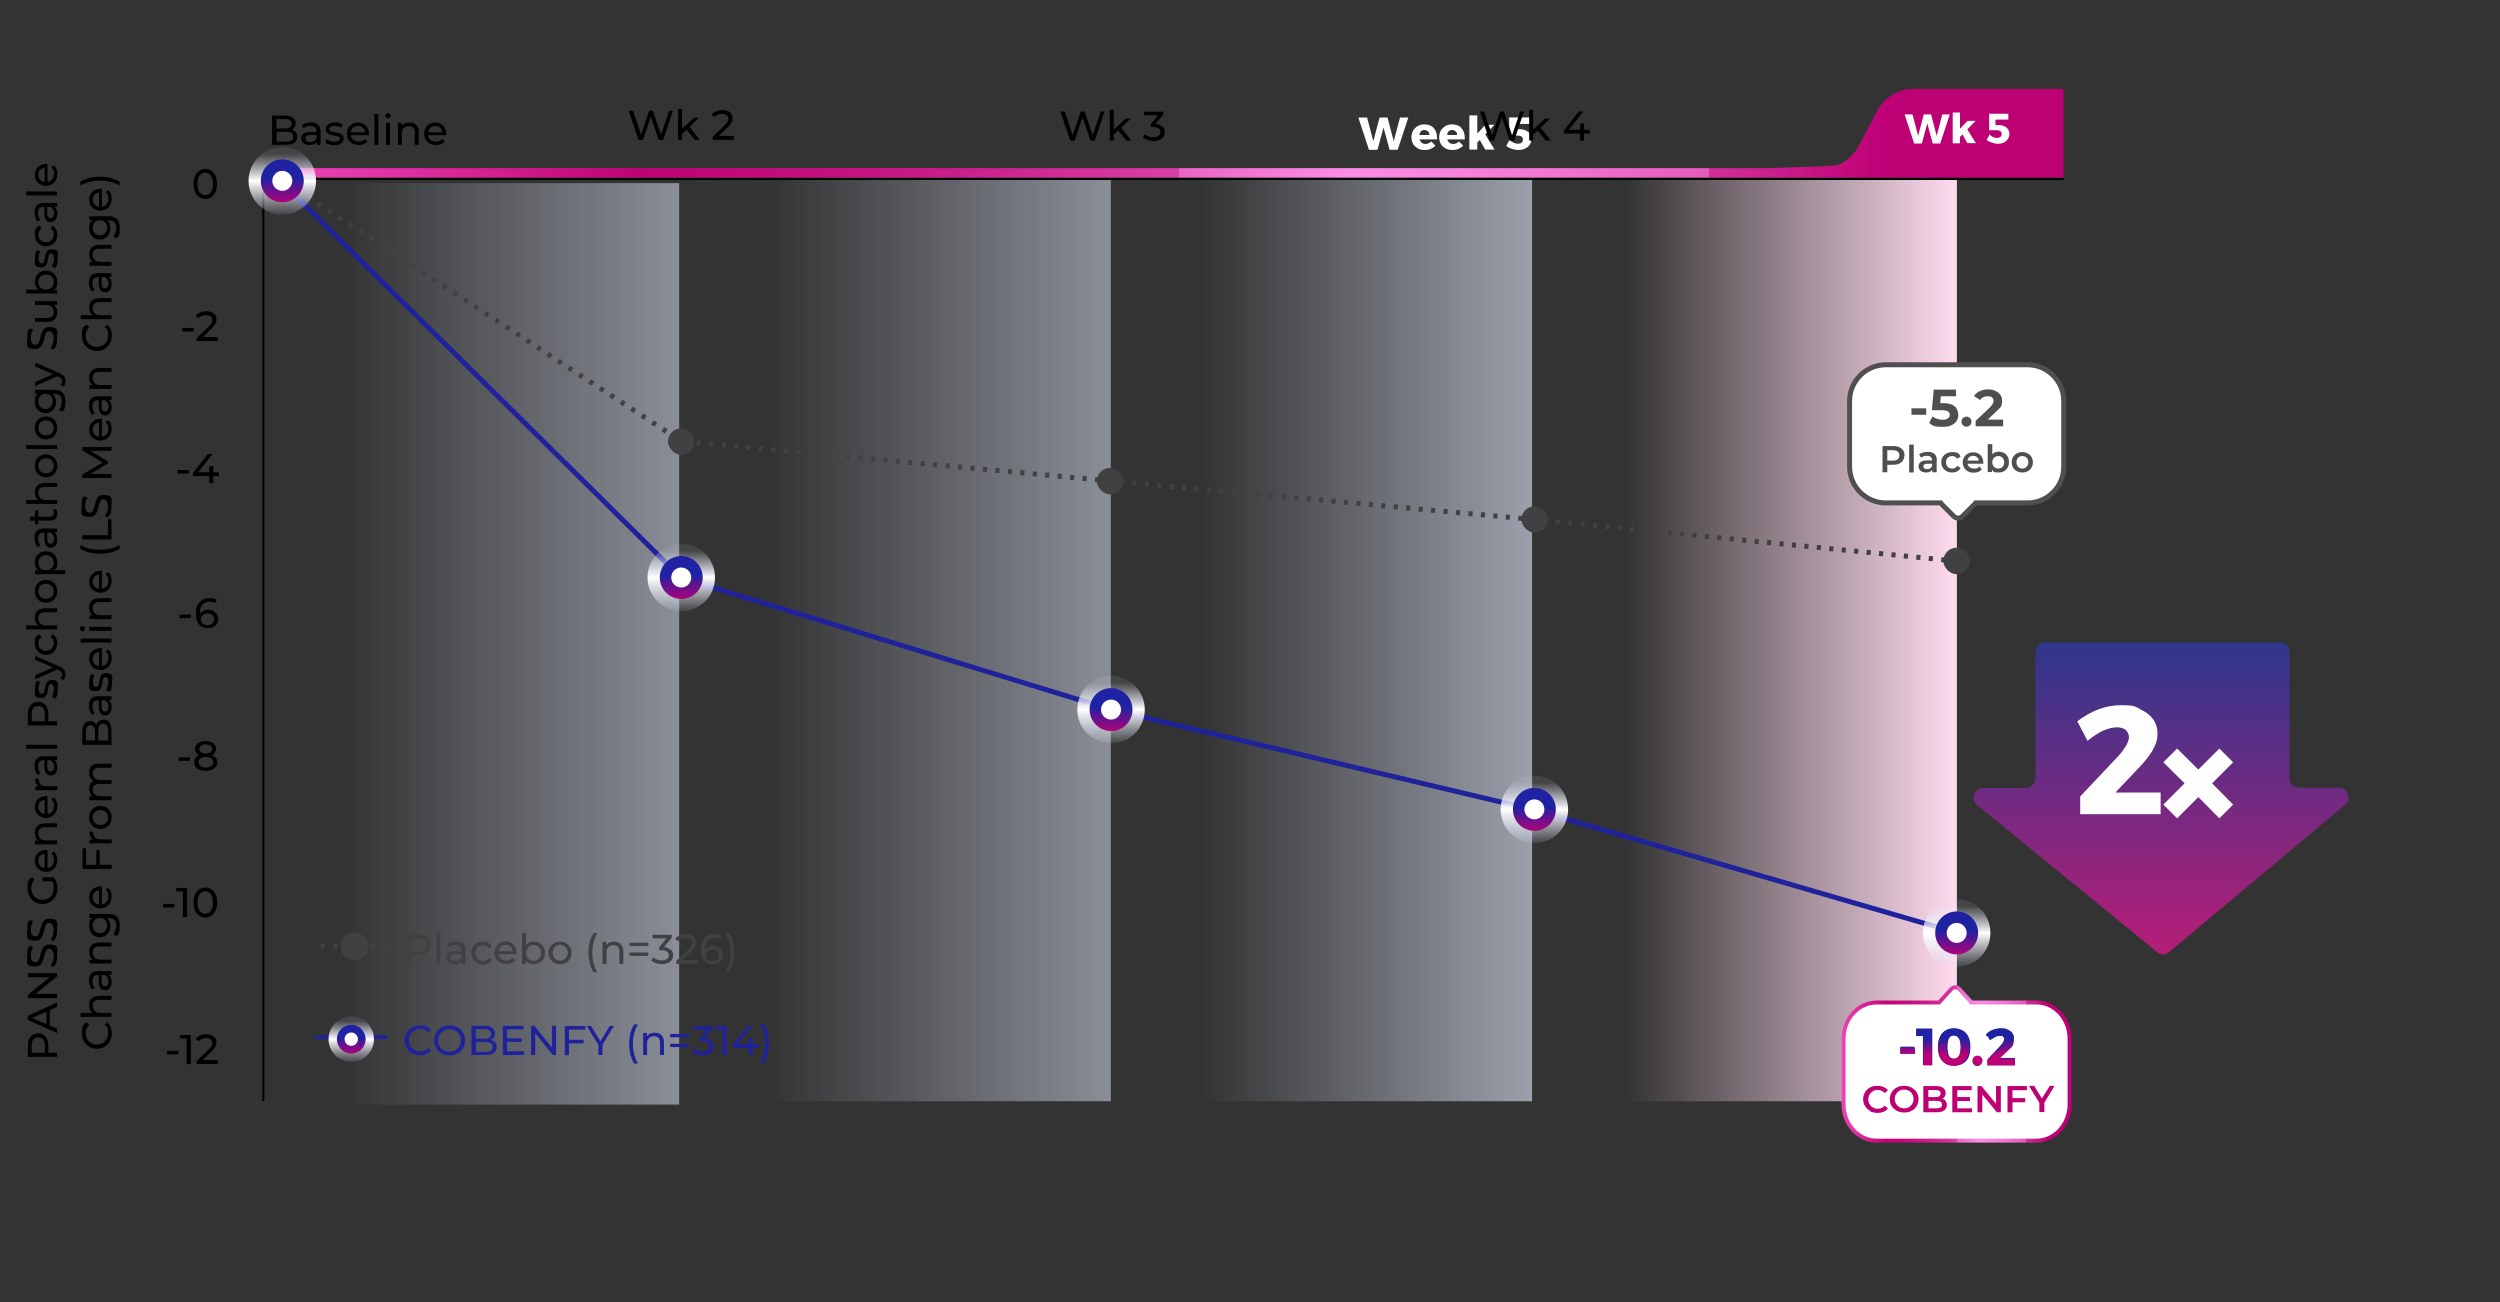 <?xml version="1.0" encoding="UTF-8"?><svg id="Layer_2" xmlns="http://www.w3.org/2000/svg" width="1200" height="625" xmlns:xlink="http://www.w3.org/1999/xlink" viewBox="0 0 1200 625"><rect x="0" y="0" width="1200" height="625" fill="#333333" stroke="none"/><defs><style>.cls-1{fill:url(#linear-gradient-2);}.cls-1,.cls-2,.cls-3,.cls-4{isolation:isolate;}.cls-1,.cls-3{opacity:.5;}.cls-2{fill:url(#linear-gradient-3);opacity:.6;}.cls-5{stroke:#414042;stroke-dasharray:0 0 0 0 0 0 2 4;}.cls-5,.cls-6,.cls-7,.cls-8,.cls-9,.cls-10{stroke-miterlimit:10;}.cls-5,.cls-8,.cls-9,.cls-10{fill:none;}.cls-5,.cls-9{stroke-width:2.4px;}.cls-3{fill:url(#linear-gradient);}.cls-11,.cls-6,.cls-7{fill:#fff;}.cls-12{fill:#be0075;}.cls-13{fill:#1f229b;}.cls-14{fill:#1f229a;}.cls-15{fill:#1e22a5;}.cls-16{fill:#414042;}.cls-17{fill:#4f4f4f;}.cls-6{stroke:url(#linear-gradient-19);stroke-width:1.9px;}.cls-7{stroke:#4f4f4f;stroke-width:2.4px;}.cls-18{fill:url(#linear-gradient-8);}.cls-19{fill:url(#linear-gradient-9);}.cls-20{fill:url(#linear-gradient-4);}.cls-21{fill:url(#linear-gradient-6);}.cls-22{fill:url(#linear-gradient-7);}.cls-23{fill:url(#linear-gradient-5);}.cls-8{stroke:#000;}.cls-24{fill:url(#linear-gradient-14);}.cls-25{fill:url(#linear-gradient-18);}.cls-26{fill:url(#linear-gradient-22);}.cls-27{fill:url(#linear-gradient-20);}.cls-28{fill:url(#linear-gradient-21);}.cls-29{fill:url(#linear-gradient-23);}.cls-30{fill:url(#linear-gradient-15);}.cls-31{fill:url(#linear-gradient-16);}.cls-32{fill:url(#linear-gradient-17);}.cls-33{fill:url(#linear-gradient-13);}.cls-34{fill:url(#linear-gradient-12);}.cls-35{fill:url(#linear-gradient-10);}.cls-36{fill:url(#linear-gradient-11);}.cls-37{fill:url(#linear-gradient-24);}.cls-9,.cls-10{stroke:#1f229a;}.cls-10{stroke-width:1.9px;}</style><linearGradient id="linear-gradient" x1="124.4" y1="317" x2="326" y2="317" gradientTransform="translate(0 626) scale(1 -1)" gradientUnits="userSpaceOnUse"><stop offset=".2" stop-color="#e1e9fc" stop-opacity="0"/><stop offset="1" stop-color="#e1e9fc"/></linearGradient><linearGradient id="linear-gradient-2" x1="327.4" y1="318.6" x2="533.2" y2="318.6" gradientTransform="translate(0 626) scale(1 -1)" gradientUnits="userSpaceOnUse"><stop offset=".2" stop-color="#e1e9fc" stop-opacity="0"/><stop offset="1" stop-color="#e1e9fc"/></linearGradient><linearGradient id="linear-gradient-3" x1="537.5" y1="318.6" x2="735.5" y2="318.6" gradientTransform="translate(0 626) scale(1 -1)" gradientUnits="userSpaceOnUse"><stop offset=".2" stop-color="#e1e9fc" stop-opacity="0"/><stop offset="1" stop-color="#e1e9fc"/></linearGradient><linearGradient id="linear-gradient-4" x1="740.5" y1="318.6" x2="939.3" y2="318.6" gradientTransform="translate(0 626) scale(1 -1)" gradientUnits="userSpaceOnUse"><stop offset=".2" stop-color="#ffdbee" stop-opacity="0"/><stop offset="1" stop-color="#ffdbee"/></linearGradient><linearGradient id="linear-gradient-5" x1="1037.5" y1="317.6" x2="1037.5" y2="167.8" gradientTransform="translate(0 626) scale(1 -1)" gradientUnits="userSpaceOnUse"><stop offset="0" stop-color="#2e378c"/><stop offset="1" stop-color="#b61d77"/></linearGradient><linearGradient id="linear-gradient-6" x1="141" y1="562" x2="990.4" y2="562" gradientTransform="translate(0 626) scale(1 -1)" gradientUnits="userSpaceOnUse"><stop offset="0" stop-color="#ff5ccd"/><stop offset="0" stop-color="#fa55c6"/><stop offset="0" stop-color="#ec42b4"/><stop offset=".1" stop-color="#d72396"/><stop offset=".2" stop-color="#be0075"/><stop offset=".2" stop-color="#bf0378"/><stop offset=".3" stop-color="#c50f81"/><stop offset=".4" stop-color="#cd2391"/><stop offset=".5" stop-color="#da3fa8"/><stop offset=".5" stop-color="#ea64c5"/><stop offset=".6" stop-color="#fd8fe8"/><stop offset=".6" stop-color="#ff93eb"/><stop offset=".6" stop-color="#fc8ce5"/><stop offset=".7" stop-color="#f379d6"/><stop offset=".8" stop-color="#e55abd"/><stop offset=".8" stop-color="#d22f9b"/><stop offset=".9" stop-color="#be0075"/></linearGradient><linearGradient id="linear-gradient-7" x1="327" y1="332.6" x2="327" y2="365" gradientTransform="translate(0 626) scale(1 -1)" gradientUnits="userSpaceOnUse"><stop offset="0" stop-color="#dee6f9" stop-opacity=".1"/><stop offset=".5" stop-color="#fff"/><stop offset=".9" stop-color="#e1e9fc" stop-opacity=".1"/></linearGradient><linearGradient id="linear-gradient-8" x1="327" y1="338.5" x2="327" y2="359" gradientTransform="translate(0 626) scale(1 -1)" gradientUnits="userSpaceOnUse"><stop offset="0" stop-color="#be0075"/><stop offset="0" stop-color="#ac037a"/><stop offset=".2" stop-color="#7d0d87"/><stop offset=".5" stop-color="#321d9c"/><stop offset=".5" stop-color="#1f22a2"/></linearGradient><linearGradient id="linear-gradient-9" x1="533.3" y1="269.2" x2="533.3" y2="301.6" gradientTransform="translate(0 626) scale(1 -1)" gradientUnits="userSpaceOnUse"><stop offset="0" stop-color="#dee6f9" stop-opacity=".1"/><stop offset=".5" stop-color="#fff"/><stop offset=".9" stop-color="#e1e9fc" stop-opacity=".1"/></linearGradient><linearGradient id="linear-gradient-10" x1="533.3" y1="275.1" x2="533.3" y2="295.6" gradientTransform="translate(0 626) scale(1 -1)" gradientUnits="userSpaceOnUse"><stop offset="0" stop-color="#be0075"/><stop offset="0" stop-color="#ac037a"/><stop offset=".2" stop-color="#7d0d87"/><stop offset=".5" stop-color="#321d9c"/><stop offset=".5" stop-color="#1f22a2"/></linearGradient><linearGradient id="linear-gradient-11" x1="736.5" y1="221.3" x2="736.5" y2="253.7" gradientTransform="translate(0 626) scale(1 -1)" gradientUnits="userSpaceOnUse"><stop offset="0" stop-color="#dee6f9" stop-opacity=".1"/><stop offset=".5" stop-color="#fff"/><stop offset=".9" stop-color="#e1e9fc" stop-opacity=".1"/></linearGradient><linearGradient id="linear-gradient-12" x1="736.5" y1="227.2" x2="736.5" y2="247.8" gradientTransform="translate(0 626) scale(1 -1)" gradientUnits="userSpaceOnUse"><stop offset="0" stop-color="#be0075"/><stop offset="0" stop-color="#ac037a"/><stop offset=".2" stop-color="#7d0d87"/><stop offset=".5" stop-color="#321d9c"/><stop offset=".5" stop-color="#1f22a2"/></linearGradient><linearGradient id="linear-gradient-13" x1="939.2" y1="162" x2="939.2" y2="194.4" gradientTransform="translate(0 626) scale(1 -1)" gradientUnits="userSpaceOnUse"><stop offset="0" stop-color="#dee6f9" stop-opacity=".1"/><stop offset=".5" stop-color="#fff"/><stop offset=".9" stop-color="#e1e9fc" stop-opacity=".1"/></linearGradient><linearGradient id="linear-gradient-14" x1="939.2" y1="167.9" x2="939.2" y2="188.5" gradientTransform="translate(0 626) scale(1 -1)" gradientUnits="userSpaceOnUse"><stop offset="0" stop-color="#be0075"/><stop offset="0" stop-color="#ac037a"/><stop offset=".2" stop-color="#7d0d87"/><stop offset=".5" stop-color="#321d9c"/><stop offset=".5" stop-color="#1f22a2"/></linearGradient><linearGradient id="linear-gradient-15" x1="168.6" y1="116.3" x2="168.6" y2="138.1" gradientTransform="translate(0 626) scale(1 -1)" gradientUnits="userSpaceOnUse"><stop offset="0" stop-color="#dee6f9" stop-opacity=".1"/><stop offset=".5" stop-color="#fff"/><stop offset=".9" stop-color="#e1e9fc" stop-opacity=".1"/></linearGradient><linearGradient id="linear-gradient-16" x1="168.6" y1="120.3" x2="168.6" y2="134.1" gradientTransform="translate(0 626) scale(1 -1)" gradientUnits="userSpaceOnUse"><stop offset="0" stop-color="#be0075"/><stop offset="0" stop-color="#ac037a"/><stop offset=".2" stop-color="#7d0d87"/><stop offset=".5" stop-color="#321d9c"/><stop offset=".5" stop-color="#1f22a2"/></linearGradient><linearGradient id="linear-gradient-17" x1="135.5" y1="523" x2="135.5" y2="555.4" gradientTransform="translate(0 626) scale(1 -1)" gradientUnits="userSpaceOnUse"><stop offset="0" stop-color="#dee6f9" stop-opacity=".1"/><stop offset=".5" stop-color="#fff"/><stop offset=".9" stop-color="#e1e9fc" stop-opacity=".1"/></linearGradient><linearGradient id="linear-gradient-18" x1="135.5" y1="528.9" x2="135.5" y2="549.4" gradientTransform="translate(0 626) scale(1 -1)" gradientUnits="userSpaceOnUse"><stop offset="0" stop-color="#be0075"/><stop offset="0" stop-color="#ac037a"/><stop offset=".2" stop-color="#7d0d87"/><stop offset=".5" stop-color="#321d9c"/><stop offset=".5" stop-color="#1f22a2"/></linearGradient><linearGradient id="linear-gradient-19" x1="884.2" y1="115.3" x2="994.4" y2="115.3" gradientTransform="translate(0 626) scale(1 -1)" gradientUnits="userSpaceOnUse"><stop offset="0" stop-color="#ff5ccd"/><stop offset="0" stop-color="#fa55c6"/><stop offset="0" stop-color="#ec42b4"/><stop offset=".1" stop-color="#d72396"/><stop offset=".2" stop-color="#be0075"/><stop offset=".2" stop-color="#bf0378"/><stop offset=".3" stop-color="#c50f81"/><stop offset=".4" stop-color="#cd2391"/><stop offset=".5" stop-color="#da3fa8"/><stop offset=".5" stop-color="#ea64c5"/><stop offset=".6" stop-color="#fd8fe8"/><stop offset=".6" stop-color="#ff93eb"/><stop offset=".6" stop-color="#fc8ce5"/><stop offset=".7" stop-color="#f379d6"/><stop offset=".8" stop-color="#e55abd"/><stop offset=".8" stop-color="#d22f9b"/><stop offset=".9" stop-color="#be0075"/></linearGradient><linearGradient id="linear-gradient-20" x1="915.6" y1="132.1" x2="915.6" y2="116.6" gradientTransform="translate(0 626) scale(1 -1)" gradientUnits="userSpaceOnUse"><stop offset=".3" stop-color="#1f22a2"/><stop offset=".8" stop-color="#be0075"/></linearGradient><linearGradient id="linear-gradient-21" x1="923.6" y1="132.1" x2="923.6" y2="116.6" gradientTransform="translate(0 626) scale(1 -1)" gradientUnits="userSpaceOnUse"><stop offset=".3" stop-color="#1f22a2"/><stop offset=".8" stop-color="#be0075"/></linearGradient><linearGradient id="linear-gradient-22" x1="937.7" y1="132.1" x2="937.7" y2="116.6" gradientTransform="translate(0 626) scale(1 -1)" gradientUnits="userSpaceOnUse"><stop offset=".3" stop-color="#1f22a2"/><stop offset=".8" stop-color="#be0075"/></linearGradient><linearGradient id="linear-gradient-23" x1="949.2" y1="132.1" x2="949.2" y2="116.6" gradientTransform="translate(0 626) scale(1 -1)" gradientUnits="userSpaceOnUse"><stop offset=".3" stop-color="#1f22a2"/><stop offset=".8" stop-color="#be0075"/></linearGradient><linearGradient id="linear-gradient-24" x1="960.1" y1="132.1" x2="960.1" y2="116.6" gradientTransform="translate(0 626) scale(1 -1)" gradientUnits="userSpaceOnUse"><stop offset=".3" stop-color="#1f22a2"/><stop offset=".8" stop-color="#be0075"/></linearGradient></defs><rect class="cls-3" x="124.4" y="87.9" width="201.6" height="442.3"/><rect class="cls-1" x="327.4" y="86.3" width="205.8" height="442.3"/><rect class="cls-2" x="537.5" y="86.3" width="197.9" height="442.3"/><rect class="cls-20" x="740.5" y="86.3" width="198.8" height="442.3"/><path class="cls-23" d="m1099,373.6v-60.6c0-2.6-2.1-4.6-4.7-4.6h-112.6c-2.6,0-4.7,2.1-4.7,4.6v60.6c0,2.6-2.1,4.6-4.7,4.6h-20.3c-4.7,0-6.4,6.1-2.5,8.6l86.4,70.6c1.5.9,3.3,1,4.8,0l84.3-70.6c4.1-2.4,2.4-8.7-2.3-8.7h-19.2c-2.6,0-4.7-2.1-4.7-4.6"/><g class="cls-4"><g class="cls-4"><path class="cls-11" d="m1027.1,340.4c2.7,1.1,4.8,2.7,6.3,4.7,1.5,2,2.2,4.4,2.2,7.1s-.8,5.4-2.5,8.2c-1.7,2.8-4.1,5.8-7.2,8.9l-10.5,11.1h21.7v10.4h-38.6v-8.5l18.4-19.5c1.5-1.6,2.6-3.2,3.6-4.8.9-1.6,1.4-3,1.4-4.1s-.5-2.6-1.5-3.5c-1-.8-2.5-1.3-4.3-1.3s-4.3.6-6.8,1.7c-2.4,1.2-4.9,2.8-7.3,4.8l-4.9-9.4c6.9-5.2,13.9-7.7,20.9-7.7s6.4.6,9.1,1.7Z"/></g><g class="cls-4"><path class="cls-11" d="m1071.9,386.2l-6.6,6.6-10.1-10.2-10.2,10.2-6.6-6.6,10.2-10.2-10.2-10.1,6.6-6.6,10.2,10.1,10.1-10.1,6.6,6.6-10.1,10.1,10.1,10.2Z"/></g></g><polyline class="cls-8" points="126.4 528.5 126.4 85.9 990.6 85.9"/><g class="cls-4"><g class="cls-4"><path class="cls-11" d="m667,71.9l-2.9-10.7-2.9,10.7h-4.1l-5.1-15.5h4.2l3,11.4,3-11.4h3.8l3,11.4,3-11.4h4l-5.1,15.5h-4Z"/></g><g class="cls-4"><path class="cls-11" d="m688.2,61.5c1,1.1,1.6,2.7,1.6,4.7s0,.6,0,.7h-8.4c.2.7.5,1.2,1,1.6s1.1.6,1.8.6,1-.1,1.5-.3.9-.5,1.3-.9l2,2c-.6.7-1.4,1.2-2.3,1.6-.9.4-1.9.5-2.9.5s-2.4-.2-3.3-.8-1.7-1.2-2.2-2.1-.8-2-.8-3.2.3-2.3.8-3.2c.5-.9,1.3-1.6,2.2-2.2.9-.5,2-.8,3.2-.8,1.9,0,3.4.6,4.5,1.7Zm-2.8,1.6c-.4-.4-1-.7-1.7-.7s-1.2.2-1.6.6c-.4.4-.7,1-.8,1.8h4.8c0-.7-.2-1.3-.6-1.7Z"/><path class="cls-11" d="m701.5,61.5c1,1.1,1.6,2.7,1.6,4.7s0,.6,0,.7h-8.4c.2.7.5,1.2,1,1.6.5.4,1.1.6,1.8.6s1-.1,1.5-.3c.5-.2.9-.5,1.3-.9l2,2c-.6.7-1.4,1.2-2.3,1.6-.9.4-1.9.5-2.9.5s-2.4-.2-3.3-.8-1.7-1.2-2.2-2.1-.8-2-.8-3.2.3-2.3.8-3.2c.5-.9,1.3-1.6,2.2-2.2.9-.5,2-.8,3.2-.8,1.9,0,3.4.6,4.5,1.7Zm-2.8,1.6c-.4-.4-1-.7-1.7-.7s-1.2.2-1.6.6c-.4.4-.7,1-.8,1.8h4.8c0-.7-.2-1.3-.6-1.7Z"/><path class="cls-11" d="m709.1,68.6v3.2h-3.8v-16.4h3.8v8.7l3.9-4.2h4.3l-4.4,4.6,4.5,7.3h-4.5l-2.6-4.6-1.3,1.3Z"/><path class="cls-11" d="m727.8,59.5v2.5h1.4c1.2,0,2.2.2,3.1.6.9.4,1.6.9,2.1,1.6s.7,1.5.7,2.4-.3,2-.8,2.8c-.5.8-1.2,1.4-2.2,1.9-.9.4-2,.7-3.2.7s-2-.2-3.1-.5c-1.1-.4-2-.8-2.8-1.4l1.6-3c.6.6,1.2,1.1,1.9,1.4s1.4.5,2.1.5,1.4-.2,1.8-.5c.4-.4.6-.9.6-1.5s-.2-1.1-.6-1.4c-.4-.3-1-.5-1.8-.5s-1.3,0-2.2,0c-.9,0-1.6,0-2,0v-8.7h10.1v3.1h-6.6Z"/></g></g><path class="cls-21" d="m852.8,80.6c2-.2,28-.7,29.8-1.5,1.2-.5,2.3-1.2,3.4-1.9.4-.2.7-.5,1-.8,1-.8,1.8-1.8,2.6-2.8.3-.4.7-.6,1-1,.5-.7,1-1.5,1.4-2.3l9.2-17.3c.8-1.6,1.9-3,3.1-4.3,1.2-1.3,2.6-2.3,4-3.2,1.5-.9,3.1-1.6,4.8-2.1s3.4-.7,5.2-.7h72.1v42.5H141v-4.5h734c.7,0-22.8,0-22.1,0h0Z"/><g class="cls-4"><g class="cls-4"><path class="cls-11" d="m927.7,68.9l-2.6-9.7-2.6,9.7h-3.7l-4.6-14h3.8l2.7,10.3,2.7-10.3h3.5l2.7,10.3,2.7-10.3h3.6l-4.6,14h-3.7Z"/><path class="cls-11" d="m940.8,65.9v2.9h-3.5v-14.8h3.5v7.8l3.6-3.8h3.9l-4,4.1,4.1,6.6h-4.1l-2.3-4.2-1.2,1.2Z"/><path class="cls-11" d="m957.8,57.7v2.3h1.3c1.1,0,2,.2,2.8.5s1.4.8,1.9,1.5.7,1.4.7,2.2-.2,1.8-.7,2.5-1.1,1.3-1.9,1.7-1.8.6-2.9.6-1.8-.2-2.8-.5-1.8-.7-2.6-1.3l1.4-2.7c.5.6,1.1,1,1.7,1.3s1.2.4,1.9.4,1.2-.2,1.6-.5.6-.8.6-1.4-.2-1-.6-1.3-.9-.5-1.6-.5-1.2,0-2,0-1.4,0-1.8,0v-7.9h9.2v2.8h-5.9Z"/></g></g><path d="m18.3,496c3,0,4.9,2.2,4.9,5.8v3.5h4.2v2h-14v-5.5c0-3.6,1.8-5.8,4.9-5.8Zm0,2c-2,0-3.1,1.3-3.1,3.9v3.4h6.3v-3.4c0-2.6-1.1-3.9-3.1-3.9Z"/><path d="m23.9,484.9v7.4l3.5,1.5v2.1l-14-6.3v-2l14-6.4v2.1l-3.5,1.5h0Zm-1.6.7l-6.9,3,6.9,3v-6h0Z"/><path d="m13.4,467.1h14v1.6l-10.4,8.4h10.4v2h-14v-1.6l10.4-8.4h-10.4s0-2,0-2Z"/><path d="m25.8,464.2l-1.6-.7c.9-1,1.6-2.8,1.6-4.6s-.9-3.5-2.2-3.5c-3.4,0-1.3,8.5-6.5,8.5s-4-1.7-4-5.4.4-3.3,1.2-4.5l1.6.7c-.8,1.2-1.1,2.6-1.1,3.8,0,2.4,1,3.4,2.2,3.4,3.4,0,1.3-8.5,6.4-8.5s4,1.7,4,5.4-.7,4.2-1.8,5.4h0Z"/><path d="m25.8,451.8l-1.6-.7c.9-1,1.6-2.8,1.6-4.6s-.9-3.5-2.2-3.5c-3.4,0-1.3,8.5-6.5,8.5s-4-1.7-4-5.4.4-3.3,1.2-4.5l1.6.7c-.8,1.2-1.1,2.6-1.1,3.8,0,2.4,1,3.4,2.2,3.4,3.4,0,1.3-8.5,6.4-8.5s4,1.7,4,5.4-.7,4.2-1.8,5.4h0Z"/><path d="m20.3,423v-1.9h5.5c1.2,1.4,1.8,3.3,1.8,5.3,0,4.3-3,7.5-7.2,7.5s-7.2-3.2-7.2-7.5.7-4.1,2.2-5.4l1.2,1.2c-1.1,1.2-1.6,2.5-1.6,4.1,0,3.2,2.3,5.6,5.4,5.6s5.4-2.3,5.4-5.6-.3-2.3-.9-3.3h-4.6Z"/><path d="m22.8,408v8.6c1.9-.2,3.1-1.7,3.1-3.8s-.4-2.3-1.3-3.1l1.2-1.1c1.1,1,1.7,2.4,1.7,4.2,0,3.4-2.3,5.7-5.4,5.7s-5.4-2.3-5.4-5.3,2.2-5.2,5.5-5.2.4,0,.6,0h0Zm-1.4,8.6v-6.8c-1.8.2-3,1.5-3,3.4s1.2,3.2,3,3.4Z"/><path d="m21.3,395.2h6.1v1.9h-5.9c-2.1,0-3.1,1-3.1,2.9s1.2,3.4,3.5,3.4h5.5v1.9h-10.6v-1.8h1.6c-1.1-.8-1.7-2.1-1.7-3.8,0-2.6,1.5-4.4,4.6-4.4Z"/><path d="m22.8,382.1v8.6c1.9-.2,3.1-1.7,3.1-3.8s-.4-2.3-1.3-3.1l1.2-1.1c1.1,1,1.7,2.4,1.7,4.2,0,3.4-2.3,5.7-5.4,5.7s-5.4-2.3-5.4-5.3,2.2-5.2,5.5-5.2.4,0,.6,0h0Zm-1.4,8.6v-6.8c-1.8.2-3,1.5-3,3.4s1.2,3.2,3,3.4Z"/><path d="m16.7,373.7h1.9c0,.2,0,.3,0,.4,0,2.1,1.3,3.3,3.6,3.3h5.3v1.9h-10.6v-1.8h1.8c-1.2-.7-1.9-2-1.9-3.9h0Z"/><path d="m21,363h6.4v1.8h-1.4c1,.6,1.5,1.8,1.5,3.5,0,2.4-1.3,3.9-3.1,3.9s-3.1-1.1-3.1-4.3v-3h-.4c-1.6,0-2.6.9-2.6,2.8s.4,2.5,1.1,3.4l-1.4.8c-.9-1.1-1.4-2.7-1.4-4.4,0-2.9,1.4-4.5,4.3-4.5h0Zm3.2,1.9h-1.5v3c0,1.9.7,2.4,1.6,2.4s1.7-.9,1.7-2.3-.7-2.6-1.9-3.1Z"/><path d="m12.6,359.4v-1.9h14.8v1.9h-14.8Z"/><path d="m18.3,336.9c3,0,4.9,2.2,4.9,5.8v3.5h4.2v2h-14v-5.5c0-3.6,1.8-5.8,4.9-5.8Zm0,2c-2,0-3.1,1.3-3.1,3.9v3.4h6.3v-3.4c0-2.6-1.1-3.9-3.1-3.9Z"/><path d="m26.3,335.3l-1.5-.8c.6-.9,1.1-2.3,1.1-3.7s-.5-2.5-1.4-2.5c-2.4,0-.3,6.7-4.5,6.7s-3.2-1.7-3.2-4.4.4-2.9,1-3.9l1.5.8c-.6,1-.8,2-.8,3.1,0,1.7.6,2.5,1.5,2.5,2.5,0,.5-6.7,4.6-6.7s3.1,1.8,3.1,4.6-.5,3.5-1.2,4.4h0Z"/><path d="m16.8,314.8l11.7,5.1c2.2.9,2.9,2.2,2.9,3.8s-.3,2.1-1,2.7l-1.4-.8c.5-.5.8-1.2.8-1.9s-.4-1.5-1.6-2l-.7-.3-10.6,4.7v-2l8.5-3.7-8.5-3.7s0-1.9,0-1.9Z"/><path d="m22.1,314.3c-3.2,0-5.4-2.3-5.4-5.6s.8-3.5,2.3-4.3l.9,1.5c-1,.7-1.5,1.7-1.5,2.9,0,2.1,1.5,3.6,3.7,3.6s3.7-1.6,3.7-3.6-.5-2.2-1.5-2.9l.9-1.5c1.5.8,2.3,2.4,2.3,4.3,0,3.3-2.3,5.6-5.4,5.6Z"/><path d="m21.3,292h6.1v1.9h-5.9c-2.1,0-3.1,1-3.1,2.9s1.2,3.4,3.5,3.4h5.5v1.9h-14.8v-1.9h5.7c-1-.8-1.6-2.1-1.6-3.7,0-2.6,1.5-4.4,4.6-4.4Z"/><path d="m22.1,289.3c-3.2,0-5.4-2.3-5.4-5.5s2.2-5.5,5.4-5.5,5.4,2.3,5.4,5.5-2.3,5.5-5.4,5.5Zm0-9.1c-2.3,0-3.7,1.5-3.7,3.6s1.5,3.6,3.7,3.6,3.7-1.5,3.7-3.6-1.5-3.6-3.7-3.6Z"/><path d="m22.1,264.6c3.3,0,5.4,2.3,5.4,5.4s-.6,2.8-1.7,3.7h5.5v1.9h-14.5v-1.8h1.7c-1.2-.9-1.8-2.2-1.8-3.8,0-3.1,2.2-5.4,5.4-5.4h0Zm0,1.9c-2.2,0-3.7,1.5-3.7,3.6s1.5,3.6,3.7,3.6,3.7-1.5,3.7-3.6-1.5-3.6-3.7-3.6Z"/><path d="m21,253.7h6.4v1.8h-1.4c1,.6,1.5,1.8,1.5,3.5,0,2.4-1.3,3.9-3.1,3.9s-3.1-1.1-3.1-4.3v-3h-.4c-1.6,0-2.6.9-2.6,2.8s.4,2.5,1.1,3.4l-1.4.8c-.9-1.1-1.4-2.7-1.4-4.4,0-2.9,1.4-4.5,4.3-4.5h0Zm3.2,1.9h-1.5v3c0,1.9.7,2.4,1.6,2.4s1.7-.9,1.7-2.3-.7-2.6-1.9-3.1h0Z"/><path d="m26.8,244.2c.5.6.7,1.5.7,2.3,0,2.1-1.2,3.4-3.3,3.4h-5.8v1.8h-1.6v-1.8h-2.3v-1.9h2.3v-3h1.6v3h5.7c1.1,0,1.8-.6,1.8-1.7s-.2-1.1-.5-1.5l1.4-.6Z"/><path d="m21.3,231.8h6.1v1.9h-5.9c-2.1,0-3.1,1-3.1,2.9s1.2,3.4,3.5,3.4h5.5v1.9h-14.8v-1.9h5.7c-1-.8-1.6-2.1-1.6-3.7,0-2.6,1.5-4.4,4.6-4.4Z"/><path d="m22.1,229.1c-3.2,0-5.4-2.3-5.4-5.5s2.2-5.5,5.4-5.5,5.4,2.3,5.4,5.5-2.3,5.5-5.4,5.5Zm0-9.1c-2.3,0-3.7,1.5-3.7,3.6s1.5,3.6,3.7,3.6,3.7-1.5,3.7-3.6-1.5-3.6-3.7-3.6Z"/><path d="m12.6,215.5v-1.9h14.8v1.9h-14.8Z"/><path d="m22.1,210.9c-3.2,0-5.4-2.3-5.4-5.5s2.2-5.5,5.4-5.5,5.4,2.3,5.4,5.5-2.3,5.5-5.4,5.5Zm0-9.1c-2.3,0-3.7,1.5-3.7,3.6s1.5,3.6,3.7,3.6,3.7-1.5,3.7-3.6-1.5-3.6-3.7-3.6Z"/><path d="m16.8,187.1h9.2c3.7,0,5.4,1.9,5.4,5.5s-.5,3.9-1.6,5.1l-1.5-.9c.8-1,1.4-2.5,1.4-4.1,0-2.5-1.2-3.6-3.6-3.6h-.8c1.1.9,1.6,2.3,1.6,3.8,0,3.1-2.1,5.4-5.1,5.4s-5.1-2.3-5.1-5.4.6-3,1.7-3.9h-1.6v-1.8Zm5,1.9c-2.1,0-3.4,1.5-3.4,3.6s1.4,3.7,3.4,3.7,3.5-1.5,3.5-3.7-1.4-3.6-3.5-3.6Z"/><path d="m16.8,174l11.7,5.1c2.2.9,2.9,2.2,2.9,3.8s-.3,2.1-1,2.7l-1.4-.8c.5-.5.8-1.2.8-1.9s-.4-1.5-1.6-2l-.7-.3-10.6,4.7v-2l8.5-3.7-8.5-3.7v-1.9h0Z"/><path d="m25.8,167.8l-1.6-.7c.9-1,1.6-2.8,1.6-4.6s-.9-3.5-2.2-3.5c-3.4,0-1.3,8.5-6.5,8.5s-4-1.7-4-5.4.4-3.3,1.2-4.5l1.6.7c-.8,1.2-1.1,2.6-1.1,3.8,0,2.4,1,3.4,2.2,3.4,3.4,0,1.3-8.5,6.4-8.5s4,1.7,4,5.4-.7,4.2-1.8,5.4h0Z"/><path d="m16.8,144.5h10.6v1.8h-1.6c1.1.8,1.7,2.1,1.7,3.6,0,2.7-1.5,4.6-4.6,4.6h-6.1v-1.9h5.9c2.1,0,3.1-1,3.1-2.9s-1.2-3.3-3.5-3.3h-5.5v-1.9h0Z"/><path d="m22.1,129.9c3.2,0,5.4,2.3,5.4,5.4s-.6,2.9-1.8,3.8h1.7v1.8h-14.8v-1.9h5.8c-1.1-.9-1.7-2.2-1.7-3.7,0-3.1,2.2-5.4,5.4-5.4Zm0,1.9c-2.3,0-3.7,1.5-3.7,3.6s1.5,3.6,3.7,3.6,3.7-1.5,3.7-3.6-1.5-3.6-3.7-3.6Z"/><path d="m26.3,128.6l-1.5-.8c.6-.9,1.1-2.3,1.1-3.7s-.5-2.5-1.4-2.5c-2.4,0-.3,6.7-4.5,6.7s-3.2-1.7-3.2-4.4.4-2.9,1-3.9l1.5.8c-.6,1-.8,2-.8,3.1,0,1.7.6,2.5,1.5,2.5,2.5,0,.5-6.7,4.6-6.7s3.1,1.8,3.1,4.6-.5,3.5-1.2,4.4Z"/><path d="m22.1,118.2c-3.2,0-5.4-2.3-5.4-5.6s.8-3.5,2.3-4.3l.9,1.5c-1,.7-1.5,1.7-1.5,2.9,0,2.1,1.5,3.6,3.7,3.6s3.7-1.6,3.7-3.6-.5-2.2-1.5-2.9l.9-1.5c1.5.8,2.3,2.4,2.3,4.3,0,3.3-2.3,5.6-5.4,5.6Z"/><path d="m21,97.4h6.4v1.8h-1.4c1,.6,1.5,1.8,1.5,3.5,0,2.4-1.3,3.9-3.1,3.9s-3.1-1.1-3.1-4.3v-3h-.4c-1.6,0-2.6.9-2.6,2.8s.4,2.5,1.1,3.4l-1.4.8c-.9-1.1-1.4-2.7-1.4-4.4,0-2.9,1.4-4.5,4.3-4.5Zm3.2,1.9h-1.5v3c0,1.9.7,2.4,1.6,2.4s1.7-.9,1.7-2.3-.7-2.6-1.9-3.1Z"/><path d="m12.6,93.8v-1.9h14.8v1.9h-14.8Z"/><path d="m22.8,78.7v8.6c1.9-.2,3.1-1.7,3.1-3.8s-.4-2.3-1.3-3.1l1.2-1.1c1.1,1,1.7,2.4,1.7,4.2,0,3.4-2.3,5.7-5.4,5.7s-5.4-2.3-5.4-5.3,2.2-5.2,5.5-5.2.4,0,.6,0Zm-1.4,8.6v-6.8c-1.8.2-3,1.5-3,3.4s1.2,3.2,3,3.4Z"/><path d="m46.5,503.4c-4.1,0-7.2-3.2-7.2-7.4s.7-4,2.2-5.3l1.3,1.3c-1.1,1.1-1.7,2.4-1.7,3.9,0,3.2,2.3,5.5,5.4,5.5s5.4-2.3,5.4-5.5-.5-2.9-1.7-3.9l1.3-1.3c1.4,1.3,2.2,3.2,2.2,5.3,0,4.2-3,7.4-7.2,7.4h0Z"/><path d="m47.4,478h6.1v1.9h-5.9c-2.1,0-3.1,1-3.1,2.9s1.2,3.4,3.5,3.4h5.5v1.9h-14.8v-1.9h5.7c-1-.8-1.6-2.1-1.6-3.7,0-2.6,1.5-4.4,4.6-4.4Z"/><path d="m47.1,466.1h6.4v1.8h-1.4c1,.6,1.5,1.8,1.5,3.5,0,2.4-1.3,3.9-3.1,3.9s-3.1-1.1-3.1-4.3v-3h-.4c-1.6,0-2.6.9-2.6,2.8s.4,2.5,1.1,3.4l-1.4.8c-.9-1.1-1.4-2.7-1.4-4.4,0-2.9,1.4-4.5,4.3-4.5h0Zm3.2,1.9h-1.5v3c0,1.9.7,2.4,1.6,2.4s1.7-.9,1.7-2.3-.7-2.6-1.9-3.1Z"/><path d="m47.4,452.4h6.1v1.9h-5.9c-2.1,0-3.1,1-3.1,2.9s1.2,3.4,3.5,3.4h5.5v1.9h-10.6v-1.8h1.6c-1.1-.8-1.7-2.1-1.7-3.8,0-2.6,1.5-4.4,4.6-4.4Z"/><path d="m42.9,438.7h9.2c3.7,0,5.4,1.9,5.4,5.5s-.5,3.9-1.6,5.1l-1.5-.9c.8-1,1.4-2.5,1.4-4.1,0-2.5-1.2-3.6-3.6-3.6h-.8c1.1.9,1.6,2.3,1.6,3.8,0,3.1-2.1,5.4-5.1,5.4s-5.1-2.3-5.1-5.4.6-3,1.7-3.9h-1.6v-1.8h0Zm5,1.9c-2.1,0-3.4,1.5-3.4,3.6s1.4,3.7,3.4,3.7,3.5-1.5,3.5-3.7-1.4-3.6-3.5-3.6Z"/><path d="m48.9,425.5v8.6c1.9-.2,3.1-1.7,3.1-3.8s-.4-2.3-1.3-3.1l1.2-1.1c1.1,1,1.7,2.4,1.7,4.2,0,3.4-2.3,5.7-5.4,5.7s-5.4-2.3-5.4-5.3,2.2-5.2,5.5-5.2.4,0,.6,0h0Zm-1.4,8.6v-6.8c-1.8.2-3,1.5-3,3.4s1.2,3.2,3,3.4Z"/><path d="m41.3,415.1h4.9v-7h1.7v7h5.7v2h-14v-9.9h1.7s0,7.9,0,7.9Z"/><path d="m42.8,399.2h1.9c0,.2,0,.3,0,.4,0,2.1,1.3,3.3,3.6,3.3h5.3v1.9h-10.6v-1.8h1.8c-1.2-.7-1.9-2-1.9-3.9h0Z"/><path d="m48.2,397.9c-3.2,0-5.4-2.3-5.4-5.5s2.2-5.5,5.4-5.5,5.4,2.3,5.4,5.5-2.3,5.5-5.4,5.5Zm0-9.1c-2.3,0-3.7,1.5-3.7,3.6s1.5,3.6,3.7,3.6,3.7-1.5,3.7-3.6-1.5-3.6-3.7-3.6Z"/><path d="m47.4,366.6h6.1v1.9h-5.9c-2.1,0-3.1,1-3.1,2.7s1.2,3.2,3.5,3.2h5.5v1.9h-5.9c-2.1,0-3.1,1-3.1,2.7s1.2,3.2,3.5,3.2h5.5v1.9h-10.6v-1.8h1.6c-1.1-.8-1.7-2.1-1.7-3.7s.6-3,2-3.7c-1.2-.8-2-2.3-2-4.1,0-2.6,1.5-4.3,4.6-4.3h0Z"/><path d="m49.7,345.4c2.4,0,3.8,1.8,3.8,5.4v6.7h-14v-6.3c0-3.2,1.4-5,3.6-5s2.6.8,3.1,1.9c.4-1.6,1.6-2.6,3.5-2.6Zm-8.6,10h4.5v-4.1c0-2-.8-3.2-2.2-3.2s-2.2,1.2-2.2,3.2c0,0,0,4.1,0,4.1Zm8.4-8c-1.6,0-2.3,1.2-2.3,3.4v4.6h4.7v-4.6c0-2.2-.7-3.4-2.3-3.4Z"/><path d="m47.1,334.2h6.4v1.8h-1.4c1,.6,1.5,1.8,1.5,3.5,0,2.4-1.3,3.9-3.1,3.9s-3.1-1.1-3.1-4.3v-3h-.4c-1.6,0-2.6.9-2.6,2.8s.4,2.5,1.1,3.4l-1.4.8c-.9-1.1-1.4-2.7-1.4-4.4,0-2.9,1.4-4.5,4.3-4.5h0Zm3.2,1.9h-1.5v3c0,1.9.7,2.4,1.6,2.4s1.7-.9,1.7-2.3-.7-2.6-1.9-3.1Z"/><path d="m52.4,332l-1.5-.8c.6-.9,1.1-2.3,1.1-3.7s-.5-2.5-1.4-2.5c-2.4,0-.3,6.7-4.5,6.7s-3.2-1.7-3.2-4.4.4-2.9,1-3.9l1.5.8c-.6,1-.8,2-.8,3.1,0,1.7.6,2.5,1.5,2.5,2.5,0,.5-6.7,4.6-6.7s3.1,1.8,3.1,4.6-.5,3.5-1.2,4.4h0Z"/><path d="m48.9,311.1v8.6c1.9-.2,3.1-1.7,3.1-3.8s-.4-2.3-1.3-3.1l1.2-1.1c1.1,1,1.7,2.4,1.7,4.2,0,3.4-2.3,5.7-5.4,5.7s-5.4-2.3-5.4-5.3,2.2-5.2,5.5-5.2.4,0,.6,0h0Zm-1.4,8.6v-6.8c-1.8.2-3,1.5-3,3.4s1.2,3.2,3,3.4Z"/><path d="m38.7,308.4v-1.9h14.8v1.9h-14.8Z"/><path d="m39.6,303.1c-.7,0-1.3-.6-1.3-1.3s.5-1.3,1.2-1.3,1.3.5,1.3,1.3-.5,1.3-1.2,1.3Zm3.3-.3v-1.9h10.6v1.9h-10.6Z"/><path d="m47.4,287.1h6.1v1.9h-5.9c-2.1,0-3.1,1-3.1,2.9s1.2,3.4,3.5,3.4h5.5v1.9h-10.6v-1.8h1.6c-1.1-.8-1.7-2.1-1.7-3.8,0-2.6,1.5-4.4,4.6-4.4Z"/><path d="m48.9,274v8.6c1.9-.2,3.1-1.7,3.1-3.8s-.4-2.3-1.3-3.1l1.2-1.1c1.1,1,1.7,2.4,1.7,4.2,0,3.4-2.3,5.7-5.4,5.7s-5.4-2.3-5.4-5.3,2.2-5.2,5.5-5.2.4,0,.6,0h0Zm-1.4,8.6v-6.8c-1.8.2-3,1.5-3,3.4s1.2,3.2,3,3.4Z"/><path d="m48,265.8c-3.7,0-7-.9-9.4-2.4v-1.8c2.8,1.6,5.9,2.3,9.4,2.3s6.5-.7,9.4-2.3v1.8c-2.4,1.5-5.7,2.4-9.4,2.4Z"/><path d="m39.5,258.9v-2h12.3v-7.6h1.7v9.6h-14Z"/><path d="m51.9,248.4l-1.6-.7c.9-1,1.6-2.8,1.6-4.6s-.9-3.5-2.2-3.5c-3.4,0-1.3,8.5-6.5,8.5s-4-1.7-4-5.4.4-3.3,1.2-4.5l1.6.7c-.8,1.2-1.1,2.6-1.1,3.8,0,2.4,1,3.4,2.2,3.4,3.4,0,1.3-8.5,6.4-8.5s4,1.7,4,5.4-.7,4.2-1.8,5.4h0Z"/><path d="m53.5,216.4h-10.2s8.5,5.1,8.5,5.1v.9l-8.4,5.1h10.1v1.9h-14v-1.6l9.8-5.8-9.8-5.8v-1.6h14s0,1.9,0,1.9Z"/><path d="m48.9,201v8.6c1.9-.2,3.1-1.7,3.1-3.8s-.4-2.3-1.3-3.1l1.2-1.1c1.1,1,1.7,2.4,1.7,4.2,0,3.4-2.3,5.7-5.4,5.7s-5.4-2.3-5.4-5.3,2.2-5.2,5.5-5.2.4,0,.6,0h0Zm-1.4,8.6v-6.8c-1.8.2-3,1.5-3,3.4s1.2,3.2,3,3.4h0Z"/><path d="m47.1,190.2h6.4v1.8h-1.4c1,.6,1.5,1.8,1.5,3.5,0,2.4-1.3,3.9-3.1,3.9s-3.1-1.1-3.1-4.3v-3h-.4c-1.6,0-2.6.9-2.6,2.8s.4,2.5,1.1,3.4l-1.4.8c-.9-1.1-1.4-2.7-1.4-4.4,0-2.9,1.4-4.5,4.3-4.5h0Zm3.2,1.9h-1.5v3c0,1.9.7,2.4,1.6,2.4s1.7-.9,1.7-2.3-.7-2.6-1.9-3.1h0Z"/><path d="m47.4,176.6h6.1v1.9h-5.9c-2.1,0-3.1,1-3.1,2.9s1.2,3.4,3.5,3.4h5.5v1.9h-10.6v-1.8h1.6c-1.1-.8-1.7-2.1-1.7-3.8,0-2.6,1.5-4.4,4.6-4.4Z"/><path d="m46.5,168.5c-4.1,0-7.2-3.2-7.2-7.4s.7-4,2.2-5.3l1.3,1.3c-1.1,1.1-1.7,2.4-1.7,3.9,0,3.2,2.3,5.5,5.4,5.5s5.4-2.3,5.4-5.5-.5-2.9-1.7-3.9l1.3-1.3c1.4,1.3,2.2,3.2,2.2,5.3,0,4.2-3,7.4-7.2,7.4h0Z"/><path d="m47.4,143.1h6.1v1.9h-5.9c-2.1,0-3.1,1-3.1,2.9s1.2,3.4,3.5,3.4h5.5v1.9h-14.8v-1.9h5.7c-1-.8-1.6-2.1-1.6-3.7,0-2.6,1.5-4.4,4.6-4.4Z"/><path d="m47.1,131.1h6.4v1.8h-1.4c1,.6,1.5,1.8,1.5,3.5,0,2.4-1.3,3.9-3.1,3.9s-3.1-1.1-3.1-4.3v-3h-.4c-1.6,0-2.6.9-2.6,2.8s.4,2.5,1.1,3.4l-1.4.8c-.9-1.1-1.4-2.7-1.4-4.4,0-2.9,1.4-4.5,4.3-4.5h0Zm3.2,1.9h-1.5v3c0,1.9.7,2.4,1.6,2.4s1.7-.9,1.7-2.3-.7-2.6-1.9-3.1h0Z"/><path d="m47.4,117.5h6.1v1.9h-5.9c-2.1,0-3.1,1-3.1,2.9s1.2,3.4,3.5,3.4h5.5v1.9h-10.6v-1.8h1.6c-1.1-.8-1.7-2.1-1.7-3.8,0-2.6,1.5-4.4,4.6-4.4Z"/><path d="m42.9,103.8h9.2c3.7,0,5.4,1.9,5.4,5.5s-.5,3.9-1.6,5.1l-1.5-.9c.8-1,1.4-2.5,1.4-4.1,0-2.5-1.2-3.6-3.6-3.6h-.8c1.1.9,1.6,2.3,1.6,3.8,0,3.1-2.1,5.4-5.1,5.4s-5.1-2.3-5.1-5.4.6-3,1.7-3.9h-1.6v-1.8Zm5,1.9c-2.1,0-3.4,1.5-3.4,3.6s1.4,3.7,3.4,3.7,3.5-1.5,3.5-3.7-1.4-3.6-3.5-3.6Z"/><path d="m48.9,90.6v8.6c1.9-.2,3.1-1.7,3.1-3.8s-.4-2.3-1.3-3.1l1.2-1.1c1.1,1,1.7,2.4,1.7,4.2,0,3.4-2.3,5.7-5.4,5.7s-5.4-2.3-5.4-5.3,2.2-5.2,5.5-5.2.4,0,.6,0Zm-1.4,8.6v-6.8c-1.8.2-3,1.5-3,3.4s1.2,3.2,3,3.4Z"/><path d="m57.4,89c-2.8-1.6-5.9-2.3-9.4-2.3s-6.5.7-9.4,2.3v-1.8c2.4-1.5,5.7-2.4,9.4-2.4s6.9.9,9.4,2.4v1.8Z"/><g class="cls-4"><g class="cls-4"><path d="m142,63.5c.5.6.7,1.3.7,2.2s-.5,2.1-1.4,2.8c-.9.7-2.2,1-4,1h-6.7v-14h6.3c1.6,0,2.8.3,3.7,1s1.3,1.5,1.3,2.7-.2,1.4-.5,1.9c-.3.5-.8.9-1.4,1.2.8.2,1.5.6,1.9,1.2Zm-9.3-6.3v4.5h4.1c1,0,1.8-.2,2.4-.6s.8-.9.8-1.7-.3-1.3-.8-1.7c-.6-.4-1.3-.6-2.4-.6h-4.1Zm7.2,10.2c.6-.4.9-1,.9-1.8,0-1.6-1.1-2.3-3.4-2.3h-4.6v4.7h4.6c1.1,0,2-.2,2.6-.6Z"/><path d="m152.7,59.9c.8.7,1.2,1.8,1.2,3.2v6.4h-1.8v-1.4c-.3.5-.8.9-1.4,1.1-.6.3-1.3.4-2.1.4-1.2,0-2.1-.3-2.9-.9s-1.1-1.3-1.1-2.3.3-1.7,1-2.2,1.8-.8,3.2-.8h3v-.4c0-.8-.2-1.5-.7-1.9-.5-.4-1.2-.7-2.1-.7s-1.2.1-1.8.3c-.6.2-1.1.5-1.5.8l-.8-1.4c.5-.4,1.2-.8,2-1,.8-.2,1.6-.4,2.4-.4,1.5,0,2.6.4,3.4,1.1Zm-1.9,7.8c.5-.3.9-.8,1.2-1.4v-1.5h-3c-1.6,0-2.4.5-2.4,1.6s.2,1,.6,1.3c.4.3,1,.5,1.7.5s1.4-.2,1.9-.5Z"/><path d="m158,69.3c-.8-.2-1.4-.5-1.9-.9l.8-1.5c.5.3,1,.6,1.7.8.7.2,1.3.3,2,.3,1.7,0,2.5-.5,2.5-1.4s-.1-.6-.3-.8c-.2-.2-.5-.3-.9-.4-.3,0-.8-.2-1.5-.3-.9-.1-1.5-.3-2.1-.5-.5-.2-1-.5-1.4-.9-.4-.4-.6-1-.6-1.7s.4-1.7,1.2-2.3,1.9-.9,3.2-.9,1.4,0,2.1.3c.7.2,1.3.4,1.7.7l-.8,1.5c-.9-.6-1.9-.8-3.1-.8s-1.4.1-1.9.4-.6.6-.6,1.1.1.6.4.8c.2.2.5.3.9.4.4,0,.8.2,1.5.3.9.1,1.5.3,2.1.5s1,.5,1.4.8c.4.4.6,1,.6,1.7s-.4,1.7-1.2,2.3c-.8.6-1.9.9-3.4.9s-1.7-.1-2.5-.4Z"/><path d="m177,64.9h-8.6c.1.9.5,1.7,1.2,2.2.7.6,1.6.9,2.6.9s2.3-.4,3.1-1.3l1.1,1.2c-.5.6-1.1,1-1.8,1.3-.7.3-1.5.4-2.4.4s-2.1-.2-3-.7-1.5-1.1-2-1.9c-.5-.8-.7-1.8-.7-2.8s.2-2,.7-2.8c.5-.8,1.1-1.5,1.9-1.9.8-.5,1.7-.7,2.7-.7s1.9.2,2.7.7c.8.5,1.4,1.1,1.9,1.9.4.8.7,1.8.7,2.8s0,.3,0,.6Zm-7.5-3.6c-.6.6-1,1.3-1.1,2.2h6.8c-.1-.9-.5-1.6-1.1-2.2-.6-.6-1.4-.8-2.3-.8s-1.7.3-2.3.8Z"/><path d="m179.7,54.7h1.9v14.8h-1.9v-14.8Z"/><path d="m185.3,56.5c-.2-.2-.4-.5-.4-.9s.1-.6.4-.9c.2-.2.6-.4.9-.4s.7.1.9.3c.2.2.4.5.4.9s-.1.7-.4.9c-.2.2-.6.4-.9.4s-.7-.1-.9-.4Zm0,2.4h1.9v10.6h-1.9v-10.6Z"/></g><g class="cls-4"><path d="m199.8,60c.8.8,1.2,1.9,1.2,3.4v6.1h-1.9v-5.9c0-1-.2-1.8-.7-2.3-.5-.5-1.2-.8-2.1-.8s-1.9.3-2.5.9c-.6.6-.9,1.5-.9,2.6v5.5h-1.9v-10.6h1.8v1.6c.4-.5.9-1,1.6-1.3s1.4-.4,2.2-.4c1.3,0,2.4.4,3.2,1.2Z"/></g><g class="cls-4"><path d="m214.1,64.9h-8.6c.1.9.5,1.7,1.2,2.2.7.6,1.6.9,2.6.9s2.3-.4,3.1-1.3l1.1,1.2c-.5.6-1.1,1-1.8,1.3-.7.3-1.5.4-2.4.4s-2.1-.2-3-.7c-.9-.5-1.5-1.1-2-1.9-.5-.8-.7-1.8-.7-2.8s.2-2,.7-2.8c.5-.8,1.1-1.5,1.9-1.9s1.7-.7,2.7-.7,1.9.2,2.7.7c.8.5,1.4,1.1,1.9,1.9.4.8.7,1.8.7,2.8s0,.3,0,.6Zm-7.5-3.6c-.6.6-1,1.3-1.1,2.2h6.8c-.1-.9-.5-1.6-1.1-2.2-.6-.6-1.4-.8-2.3-.8s-1.7.3-2.3.8Z"/></g></g><g class="cls-4"><g class="cls-4"><path d="m323,53.2l-4.7,14h-2.1l-3.8-11.2-3.8,11.2h-2.1l-4.7-14h2.1l3.8,11.4,3.9-11.4h1.8l3.9,11.4,3.9-11.4h1.9Z"/><path d="m329.6,62.2l-2.2,2v2.9h-1.9v-14.8h1.9v9.5l5.8-5.3h2.3l-4.5,4.4,4.9,6.2h-2.4l-4-4.9Z"/><path d="m352.2,65.4v1.7h-10.1v-1.4l5.7-5.5c.7-.7,1.2-1.2,1.4-1.7.2-.5.4-1,.4-1.5,0-.7-.3-1.3-.8-1.7-.5-.4-1.2-.6-2.2-.6-1.5,0-2.7.5-3.6,1.5l-1.4-1.2c.5-.7,1.3-1.2,2.2-1.6.9-.4,1.9-.6,3-.6s2.6.4,3.5,1c.9.7,1.3,1.7,1.3,2.9s-.2,1.5-.5,2.1c-.3.7-.9,1.4-1.8,2.3l-4.3,4.1h7.2Z"/></g></g><g class="cls-4"><g class="cls-4"><path d="m530.2,53.5l-4.7,14h-2.1l-3.8-11.2-3.8,11.2h-2.1l-4.7-14h2.1l3.8,11.4,3.9-11.4h1.8l3.9,11.4,3.9-11.4h1.9Z"/><path d="m536.8,62.6l-2.2,2v2.9h-1.9v-14.8h1.9v9.5l5.8-5.3h2.3l-4.5,4.4,4.9,6.2h-2.4l-4-4.9Z"/><path d="m558,60.7c.7.7,1.1,1.6,1.1,2.7s-.2,1.5-.6,2.2c-.4.6-1,1.2-1.8,1.5s-1.8.6-2.9.6-2-.2-2.9-.5-1.7-.7-2.3-1.2l.9-1.6c.5.5,1.1.8,1.8,1.1.7.3,1.5.4,2.4.4s1.8-.2,2.4-.7c.6-.4.9-1,.9-1.8s-.3-1.4-.9-1.8c-.6-.4-1.4-.6-2.6-.6h-1.1v-1.4l3.5-4.3h-6.7v-1.7h9.2v1.4l-3.7,4.5c1.4.1,2.4.6,3.1,1.3Z"/></g></g><g class="cls-4"><g class="cls-4"><path d="m731.5,53.5l-4.7,14h-2.1l-3.8-11.2-3.8,11.2h-2.1l-4.7-14h2.1l3.8,11.4,3.9-11.4h1.8l3.9,11.4,3.9-11.4h1.9Z"/><path d="m738.1,62.6l-2.2,2v2.9h-1.9v-14.8h1.9v9.5l5.8-5.3h2.3l-4.5,4.4,4.9,6.2h-2.4l-4-4.9Z"/><path d="m763,64.1h-2.7v3.4h-1.9v-3.4h-7.8v-1.4l7.2-9.2h2.2l-6.9,8.8h5.4v-3h1.9v3h2.7v1.7Z"/></g></g><polyline class="cls-9" points="132.3 84.6 327 277.4 533.3 340.6 736.5 388.8 939.5 447.8"/><polyline class="cls-5" points="132.3 84.6 327 211.8 533.3 230.9 736.6 249.4 938.8 269.3"/><rect class="cls-16" x="320.6" y="205.6" width="12.7" height="12.7" rx="6.4" ry="6.4"/><rect class="cls-16" x="526.5" y="224.6" width="12.7" height="12.7" rx="6.4" ry="6.4"/><rect class="cls-16" x="730.3" y="243" width="12.7" height="12.7" rx="6.4" ry="6.4"/><rect class="cls-16" x="932.8" y="262.9" width="12.7" height="12.7" rx="6.4" ry="6.4"/><circle class="cls-13" cx="135.5" cy="86.6" r="6.6"/><circle class="cls-22" cx="327" cy="277.2" r="16.2"/><circle class="cls-18" cx="327" cy="277.2" r="10.3"/><circle class="cls-11" cx="327" cy="277.2" r="4.8"/><circle class="cls-19" cx="533.3" cy="340.6" r="16.2"/><circle class="cls-35" cx="533.3" cy="340.6" r="10.3"/><circle class="cls-11" cx="533.3" cy="340.6" r="4.8"/><circle class="cls-36" cx="736.5" cy="388.5" r="16.2"/><circle class="cls-34" cx="736.5" cy="388.5" r="10.3"/><circle class="cls-11" cx="736.5" cy="388.5" r="4.8"/><circle class="cls-33" cx="939.2" cy="447.8" r="16.2"/><circle class="cls-24" cx="939.2" cy="447.8" r="10.3"/><circle class="cls-11" cx="939.2" cy="447.8" r="4.8"/><g class="cls-4"><g class="cls-4"><path d="m85.8,363.5h5.4v1.7h-5.4v-1.7Z"/><path d="m103.7,363.8c.4.6.6,1.3.6,2.1s-.2,1.6-.7,2.2c-.5.6-1.1,1.1-1.9,1.4-.8.3-1.8.5-3,.5s-2.1-.2-2.9-.5c-.8-.3-1.5-.8-1.9-1.4-.5-.6-.7-1.4-.7-2.2s.2-1.5.6-2.1c.4-.6,1-1,1.8-1.3-.6-.3-1.1-.7-1.5-1.2-.3-.5-.5-1.1-.5-1.8s.2-1.4.6-2c.4-.6,1-1,1.8-1.3.8-.3,1.6-.5,2.6-.5s1.9.2,2.7.5,1.4.7,1.8,1.3.6,1.2.6,2-.2,1.3-.5,1.8c-.3.5-.8.9-1.5,1.2.8.3,1.4.7,1.8,1.3Zm-2.3,3.9c.6-.5,1-1.1,1-1.9s-.3-1.4-1-1.8c-.6-.4-1.5-.7-2.6-.7s-2,.2-2.6.7c-.6.4-.9,1.1-.9,1.8s.3,1.4.9,1.9c.6.5,1.5.7,2.6.7s2-.2,2.6-.7Zm-4.9-9.8c-.5.4-.8,1-.8,1.6s.3,1.2.8,1.6c.5.4,1.3.6,2.2.6s1.7-.2,2.3-.6c.6-.4.8-.9.8-1.6s-.3-1.2-.9-1.6c-.6-.4-1.3-.6-2.3-.6s-1.7.2-2.2.6Z"/></g></g><g class="cls-4"><g class="cls-4"><path d="m78.3,433.9h5.4v1.7h-5.4v-1.7Z"/></g><g class="cls-4"><path d="m89.8,426.2v14h-2v-12.3h-3.2v-1.7h5.1Z"/><path d="m95.6,439.5c-.9-.6-1.5-1.4-2-2.5-.5-1.1-.7-2.4-.7-3.8s.2-2.8.7-3.8c.5-1.1,1.2-1.9,2-2.5.9-.6,1.8-.9,3-.9s2.1.3,2.9.9c.9.6,1.5,1.4,2,2.5.5,1.1.7,2.4.7,3.8s-.2,2.8-.7,3.8c-.5,1.1-1.2,1.9-2,2.5-.9.6-1.8.9-2.9.9s-2.1-.3-3-.9Zm5.6-2.3c.7-.9,1-2.3,1-4s-.3-3.1-1-4c-.7-.9-1.6-1.4-2.7-1.4s-2,.5-2.7,1.4c-.7.9-1,2.3-1,4s.3,3.1,1,4c.7.9,1.6,1.4,2.7,1.4s2-.5,2.7-1.4Z"/></g></g><g class="cls-4"><g class="cls-4"><path d="m80.2,504.4h5.4v1.7h-5.4v-1.7Z"/></g><g class="cls-4"><path d="m91.6,496.8v14h-2v-12.3h-3.2v-1.7h5.1Z"/><path d="m104.5,509v1.7h-10.1v-1.4l5.7-5.5c.7-.7,1.2-1.2,1.4-1.7.2-.5.4-1,.4-1.5,0-.7-.3-1.3-.8-1.7-.5-.4-1.2-.6-2.2-.6-1.5,0-2.7.5-3.6,1.5l-1.4-1.2c.5-.7,1.3-1.2,2.2-1.6.9-.4,1.9-.6,3-.6s2.6.4,3.5,1.1,1.3,1.7,1.3,2.8-.2,1.5-.5,2.1c-.3.7-.9,1.4-1.8,2.3l-4.3,4.1h7.2Z"/></g></g><g class="cls-4"><g class="cls-4"><path d="m87.5,157.4h5.4v1.7h-5.4v-1.7Z"/></g><g class="cls-4"><path d="m104.5,162v1.7h-10.1v-1.4l5.7-5.5c.7-.7,1.2-1.2,1.4-1.7s.4-1,.4-1.5c0-.7-.3-1.3-.8-1.7-.5-.4-1.2-.6-2.2-.6-1.5,0-2.7.5-3.6,1.5l-1.4-1.2c.5-.7,1.3-1.2,2.2-1.6s1.9-.6,3-.6,2.6.4,3.5,1c.9.7,1.3,1.7,1.3,2.9s-.2,1.5-.5,2.1-.9,1.4-1.8,2.3l-4.3,4.1h7.2Z"/></g></g><g class="cls-4"><g class="cls-4"><path d="m85.2,225.6h5.4v1.7h-5.4v-1.7Z"/></g><g class="cls-4"><path d="m105,228.5h-2.7v3.4h-1.9v-3.4h-7.8v-1.4l7.2-9.2h2.2l-6.9,8.8h5.4v-3h1.9v3h2.7v1.7Z"/></g></g><g class="cls-4"><g class="cls-4"><path d="m86.2,295h5.4v1.7h-5.4v-1.7Z"/></g><g class="cls-4"><path d="m102.4,293.4c.7.3,1.3.8,1.7,1.5.4.6.6,1.4.6,2.2s-.2,1.7-.6,2.3c-.4.7-1,1.2-1.8,1.6-.8.4-1.6.5-2.5.5-1.9,0-3.3-.6-4.3-1.8-1-1.2-1.5-2.9-1.5-5.2s.3-2.9.8-4c.6-1.1,1.3-1.9,2.3-2.5,1-.6,2.1-.9,3.5-.9s1.3,0,1.9.2c.6.1,1.1.3,1.6.6l-.8,1.6c-.7-.4-1.6-.7-2.7-.7s-2.6.5-3.4,1.4c-.8.9-1.2,2.2-1.2,3.9s0,.4,0,.5c.4-.6,1-1.1,1.6-1.4.7-.3,1.5-.5,2.4-.5s1.7.2,2.5.5Zm-.5,5.8c.6-.5.9-1.2.9-2s-.3-1.5-.9-2c-.6-.5-1.4-.7-2.3-.7s-1.2.1-1.7.4c-.5.2-.9.6-1.1,1-.3.4-.4.9-.4,1.4s.1.9.4,1.4c.3.4.6.7,1.1,1,.5.2,1.1.4,1.8.4s1.7-.2,2.2-.7Z"/></g></g><g class="cls-4"><g class="cls-4"><path d="m95.6,94.6c-.9-.6-1.5-1.4-2-2.5-.5-1.1-.7-2.4-.7-3.8s.2-2.8.7-3.8c.5-1.1,1.2-1.9,2-2.5.9-.6,1.8-.9,3-.9s2.1.3,2.9.9c.9.6,1.5,1.4,2,2.5.5,1.1.7,2.4.7,3.8s-.2,2.8-.7,3.8c-.5,1.1-1.2,1.9-2,2.5-.9.6-1.8.9-2.9.9s-2.1-.3-3-.9Zm5.6-2.3c.7-.9,1-2.3,1-4s-.3-3.1-1-4c-.7-.9-1.6-1.4-2.7-1.4s-2,.5-2.7,1.4c-.7.9-1,2.3-1,4s.3,3.1,1,4c.7.9,1.6,1.4,2.7,1.4s2-.5,2.7-1.4Z"/></g></g><g class="cls-4"><g class="cls-4"><path class="cls-14" d="m197.8,505.7c-1.1-.6-2-1.5-2.6-2.6-.6-1.1-1-2.3-1-3.7s.3-2.6,1-3.7c.6-1.1,1.5-1.9,2.7-2.6,1.1-.6,2.4-.9,3.8-.9s2.1.2,3,.5c.9.4,1.7.9,2.3,1.6l-1.3,1.3c-1.1-1.1-2.4-1.7-3.9-1.7s-2,.2-2.8.7-1.5,1.1-2,1.9c-.5.8-.7,1.7-.7,2.8s.2,1.9.7,2.8c.5.8,1.1,1.5,2,1.9.8.5,1.8.7,2.8.7,1.6,0,2.9-.6,3.9-1.7l1.3,1.3c-.6.7-1.4,1.3-2.3,1.6-.9.4-1.9.6-3,.6s-2.7-.3-3.8-.9Z"/></g><g class="cls-4"><path class="cls-14" d="m212,505.7c-1.1-.6-2-1.5-2.7-2.6-.6-1.1-1-2.3-1-3.7s.3-2.6,1-3.7c.6-1.1,1.5-2,2.7-2.6,1.1-.6,2.4-.9,3.8-.9s2.7.3,3.8.9c1.1.6,2,1.5,2.7,2.6.6,1.1,1,2.3,1,3.7s-.3,2.6-1,3.7c-.6,1.1-1.5,1.9-2.7,2.6-1.1.6-2.4.9-3.8.9s-2.7-.3-3.8-.9Zm6.6-1.6c.8-.5,1.5-1.1,1.9-1.9s.7-1.7.7-2.8-.2-1.9-.7-2.8-1.1-1.5-1.9-1.9-1.7-.7-2.8-.7-2,.2-2.8.7c-.8.5-1.5,1.1-2,1.9s-.7,1.7-.7,2.8.2,1.9.7,2.8,1.1,1.5,2,1.9c.8.5,1.8.7,2.8.7s2-.2,2.8-.7Z"/><path class="cls-14" d="m237.7,500.4c.5.6.7,1.3.7,2.2s-.5,2.1-1.4,2.8c-.9.7-2.2,1-4,1h-6.7v-14h6.3c1.6,0,2.8.3,3.7,1s1.3,1.5,1.3,2.7-.2,1.4-.5,1.9c-.3.5-.8.9-1.4,1.2.8.2,1.5.6,1.9,1.2Zm-9.3-6.3v4.5h4.1c1,0,1.8-.2,2.4-.6s.8-.9.8-1.7-.3-1.3-.8-1.7c-.6-.4-1.3-.6-2.4-.6h-4.1Zm7.2,10.2c.6-.4.9-1,.9-1.8,0-1.6-1.1-2.3-3.4-2.3h-4.6v4.7h4.6c1.1,0,2-.2,2.6-.6Z"/><path class="cls-14" d="m251.6,504.7v1.7h-10.2v-14h9.9v1.7h-7.9v4.3h7v1.7h-7v4.5h8.2Z"/><path class="cls-14" d="m266.9,492.4v14h-1.6l-8.4-10.4v10.4h-2v-14h1.6l8.4,10.4v-10.4h2Z"/><path class="cls-14" d="m273.1,494.2v4.9h7v1.7h-7v5.7h-2v-14h9.9v1.7h-7.9Z"/><path class="cls-14" d="m289.2,501.6v4.8h-2v-4.9l-5.6-9.1h2.1l4.5,7.4,4.5-7.4h2l-5.6,9.2Z"/><path class="cls-14" d="m302.6,506.1c-.4-1.6-.6-3.3-.6-5.1s.2-3.5.6-5.1c.4-1.6,1-3,1.8-4.2h1.8c-.8,1.4-1.4,2.9-1.8,4.4-.4,1.5-.6,3.2-.6,5s.2,3.4.6,5c.4,1.5,1,3,1.8,4.4h-1.8c-.8-1.2-1.3-2.6-1.8-4.2Z"/><path class="cls-14" d="m317.5,496.9c.8.8,1.2,1.9,1.2,3.4v6.1h-1.9v-5.9c0-1-.2-1.8-.7-2.3-.5-.5-1.2-.8-2.1-.8s-1.9.3-2.5.9c-.6.6-.9,1.5-.9,2.6v5.5h-1.9v-10.6h1.8v1.6c.4-.5.9-1,1.6-1.3s1.4-.4,2.2-.4c1.3,0,2.4.4,3.2,1.2Z"/><path class="cls-14" d="m321.7,496.3h9v1.6h-9v-1.6Zm0,4.7h9v1.6h-9v-1.6Z"/><path class="cls-14" d="m341.5,499.6c.7.7,1.1,1.6,1.1,2.7s-.2,1.5-.6,2.2c-.4.6-1,1.2-1.8,1.5s-1.8.6-2.9.6-2-.2-2.9-.5-1.7-.7-2.3-1.2l.9-1.6c.5.5,1.1.8,1.8,1.1.7.3,1.5.4,2.4.4s1.8-.2,2.4-.7c.6-.4.9-1,.9-1.8s-.3-1.4-.9-1.8c-.6-.4-1.4-.6-2.6-.6h-1.1v-1.4l3.5-4.3h-6.7v-1.7h9.2v1.4l-3.7,4.5c1.4.1,2.4.6,3.1,1.3Z"/><path class="cls-14" d="m348.8,492.4v14h-2v-12.3h-3.2v-1.7h5.1Z"/><path class="cls-14" d="m364,503h-2.7v3.4h-1.9v-3.4h-7.8v-1.4l7.2-9.2h2.2l-6.9,8.8h5.4v-3h1.9v3h2.7v1.7Z"/><path class="cls-14" d="m364.9,510.3c.8-1.4,1.4-2.9,1.8-4.4.4-1.5.6-3.2.6-5s-.2-3.4-.6-5c-.4-1.5-1-3-1.8-4.4h1.8c.8,1.2,1.4,2.6,1.8,4.2.4,1.6.6,3.3.6,5.2s-.2,3.5-.6,5.1c-.4,1.6-1,3-1.8,4.2h-1.8Z"/></g></g><line class="cls-10" x1="185.9" y1="497.9" x2="151.5" y2="497.9"/><g class="cls-4"><g class="cls-4"><path class="cls-16" d="m205.1,450c1,.9,1.6,2.1,1.6,3.6s-.5,2.7-1.6,3.6c-1,.9-2.5,1.3-4.3,1.3h-3.5v4.2h-2v-14h5.5c1.8,0,3.2.4,4.3,1.3Zm-1.4,5.9c.7-.5,1-1.3,1-2.3s-.3-1.8-1-2.3-1.6-.8-2.9-.8h-3.4v6.3h3.4c1.3,0,2.2-.3,2.9-.8Z"/><path class="cls-16" d="m209.5,447.9h1.9v14.8h-1.9v-14.8Z"/></g><g class="cls-4"><path class="cls-16" d="m222.3,453.1c.8.7,1.2,1.8,1.2,3.2v6.4h-1.8v-1.4c-.3.5-.8.9-1.4,1.1-.6.3-1.3.4-2.1.4-1.2,0-2.1-.3-2.9-.9s-1.1-1.3-1.1-2.3.3-1.7,1-2.2,1.8-.8,3.2-.8h3v-.4c0-.8-.2-1.5-.7-1.9-.5-.4-1.2-.7-2.1-.7s-1.2.1-1.8.3c-.6.2-1.1.5-1.5.8l-.8-1.4c.5-.4,1.2-.8,2-1,.8-.2,1.6-.4,2.4-.4,1.5,0,2.6.4,3.4,1.1Zm-1.9,7.8c.5-.3.9-.8,1.2-1.4v-1.5h-3c-1.6,0-2.4.5-2.4,1.6s.2,1,.6,1.3c.4.3,1,.5,1.7.5s1.4-.2,1.9-.5Z"/></g><g class="cls-4"><path class="cls-16" d="m228.9,462.1c-.8-.5-1.5-1.1-2-1.9-.5-.8-.7-1.8-.7-2.8s.2-2,.7-2.8,1.1-1.5,2-1.9,1.8-.7,2.9-.7,1.8.2,2.6.6,1.3.9,1.8,1.7l-1.5.9c-.3-.5-.7-.9-1.2-1.1-.5-.3-1-.4-1.6-.4s-1.3.2-1.9.5-1,.7-1.3,1.3c-.3.6-.5,1.2-.5,2s.2,1.4.5,2c.3.6.7,1,1.3,1.3s1.2.5,1.9.5,1.1-.1,1.6-.4c.5-.3.9-.6,1.2-1.1l1.5.9c-.4.7-1,1.3-1.8,1.7s-1.6.6-2.6.6-2-.2-2.9-.7Z"/></g><g class="cls-4"><path class="cls-16" d="m247.9,458h-8.6c.1.9.5,1.7,1.2,2.2.7.6,1.6.9,2.6.9s2.3-.4,3.1-1.3l1.1,1.2c-.5.6-1.1,1-1.8,1.3-.7.3-1.5.4-2.4.4s-2.1-.2-3-.7-1.5-1.1-2-1.9c-.5-.8-.7-1.8-.7-2.8s.2-2,.7-2.8c.5-.8,1.1-1.5,1.9-1.9.8-.5,1.7-.7,2.7-.7s1.9.2,2.7.7c.8.5,1.4,1.1,1.9,1.9.4.8.7,1.8.7,2.8s0,.3,0,.6Zm-7.5-3.6c-.6.6-1,1.3-1.1,2.2h6.8c-.1-.9-.5-1.6-1.1-2.2-.6-.6-1.4-.8-2.3-.8s-1.7.3-2.3.8Z"/><path class="cls-16" d="m259,452.7c.8.5,1.4,1.1,1.9,1.9s.7,1.8.7,2.8-.2,2-.7,2.8c-.5.8-1.1,1.5-1.9,1.9-.8.5-1.7.7-2.8.7s-1.5-.2-2.2-.5-1.2-.8-1.6-1.3v1.7h-1.8v-14.8h1.9v5.8c.4-.6,1-1,1.6-1.3.6-.3,1.3-.4,2.1-.4s1.9.2,2.8.7Zm-1.1,8c.5-.3,1-.8,1.3-1.3.3-.6.5-1.2.5-2s-.2-1.4-.5-2c-.3-.6-.7-1-1.3-1.3s-1.1-.5-1.8-.5-1.3.2-1.8.5c-.5.3-1,.7-1.3,1.3-.3.6-.5,1.2-.5,2s.2,1.4.5,2c.3.6.7,1,1.3,1.3.5.3,1.2.5,1.8.5s1.3-.2,1.8-.5Z"/><path class="cls-16" d="m266,462.1c-.8-.5-1.5-1.1-2-1.9-.5-.8-.7-1.8-.7-2.8s.2-2,.7-2.8,1.1-1.5,2-1.9,1.8-.7,2.8-.7,2,.2,2.8.7c.8.5,1.5,1.1,2,1.9s.7,1.8.7,2.8-.2,2-.7,2.8c-.5.8-1.1,1.5-2,1.9-.8.5-1.8.7-2.8.7s-2-.2-2.8-.7Zm4.7-1.5c.5-.3,1-.8,1.3-1.3.3-.6.5-1.2.5-2s-.2-1.4-.5-2-.7-1-1.3-1.3-1.1-.5-1.8-.5-1.3.2-1.8.5c-.5.3-1,.7-1.3,1.3-.3.6-.5,1.2-.5,2s.2,1.4.5,2c.3.6.7,1,1.3,1.3.5.3,1.2.5,1.8.5s1.3-.2,1.8-.5Z"/><path class="cls-16" d="m283.1,462.3c-.4-1.6-.6-3.3-.6-5.1s.2-3.5.6-5.1c.4-1.6,1-3,1.8-4.2h1.8c-.8,1.4-1.4,2.9-1.8,4.4-.4,1.5-.6,3.2-.6,5s.2,3.4.6,5c.4,1.5,1,3,1.8,4.4h-1.8c-.8-1.2-1.3-2.6-1.8-4.2Z"/><path class="cls-16" d="m298,453.2c.8.8,1.2,1.9,1.2,3.4v6.1h-1.9v-5.9c0-1-.2-1.8-.7-2.3-.5-.5-1.2-.8-2.1-.8s-1.9.3-2.5.9c-.6.6-.9,1.5-.9,2.6v5.5h-1.9v-10.6h1.8v1.6c.4-.5.9-1,1.6-1.3s1.4-.4,2.2-.4c1.3,0,2.4.4,3.2,1.2Z"/><path class="cls-16" d="m302.2,452.5h9v1.6h-9v-1.6Zm0,4.7h9v1.6h-9v-1.6Z"/></g><g class="cls-4"><path class="cls-16" d="m322,455.8c.7.7,1.1,1.6,1.1,2.7s-.2,1.5-.6,2.2c-.4.6-1,1.2-1.8,1.5s-1.8.6-2.9.6-2-.2-2.9-.5-1.7-.7-2.3-1.2l.9-1.6c.5.5,1.1.8,1.8,1.1.7.3,1.5.4,2.4.4s1.8-.2,2.4-.7c.6-.4.9-1,.9-1.8s-.3-1.4-.9-1.8c-.6-.4-1.4-.6-2.6-.6h-1.1v-1.4l3.5-4.3h-6.7v-1.7h9.2v1.4l-3.7,4.5c1.4.1,2.4.6,3.1,1.3Z"/></g><g class="cls-4"><path class="cls-16" d="m334.7,461v1.7h-10.1v-1.4l5.7-5.5c.7-.7,1.2-1.2,1.4-1.7.2-.5.4-1,.4-1.5,0-.7-.3-1.3-.8-1.7-.5-.4-1.2-.6-2.2-.6-1.5,0-2.7.5-3.6,1.5l-1.4-1.2c.5-.7,1.3-1.2,2.2-1.6.9-.4,1.9-.6,3-.6s2.6.4,3.5,1c.9.7,1.3,1.7,1.3,2.9s-.2,1.5-.5,2.1c-.3.7-.9,1.4-1.8,2.3l-4.3,4.1h7.2Z"/></g><g class="cls-4"><path class="cls-16" d="m344.8,454.7c.7.3,1.3.8,1.7,1.5.4.6.6,1.4.6,2.2s-.2,1.7-.6,2.3c-.4.7-1,1.2-1.8,1.6-.8.4-1.6.5-2.5.5-1.9,0-3.3-.6-4.3-1.8-1-1.2-1.5-2.9-1.5-5.2s.3-2.9.8-4c.6-1.1,1.3-1.9,2.3-2.5,1-.6,2.1-.9,3.5-.9s1.3,0,1.9.2c.6.1,1.1.3,1.6.6l-.8,1.6c-.7-.4-1.6-.7-2.7-.7s-2.6.5-3.4,1.4c-.8.9-1.2,2.2-1.2,3.9s0,.4,0,.5c.4-.6,1-1.1,1.6-1.4.7-.3,1.5-.5,2.4-.5s1.7.2,2.5.5Zm-.5,5.8c.6-.5.9-1.2.9-2s-.3-1.5-.9-2c-.6-.5-1.4-.7-2.3-.7s-1.2.1-1.7.4c-.5.2-.9.6-1.1,1-.3.4-.4.9-.4,1.4s.1.9.4,1.4c.3.4.6.7,1.1,1,.5.2,1.1.4,1.8.4s1.7-.2,2.2-.7Z"/><path class="cls-16" d="m348.3,466.6c.8-1.4,1.4-2.9,1.8-4.4.4-1.5.6-3.2.6-5s-.2-3.4-.6-5c-.4-1.5-1-3-1.8-4.4h1.8c.8,1.2,1.4,2.6,1.8,4.2.4,1.6.6,3.3.6,5.2s-.2,3.5-.6,5.1c-.4,1.6-1,3-1.8,4.2h-1.8Z"/></g></g><line class="cls-5" x1="185.9" y1="454.2" x2="151.5" y2="454.2"/><circle class="cls-16" cx="170.1" cy="454.2" r="6.6"/><path class="cls-7" d="m973.2,175.1h-68c-9.6,0-17.4,7.8-17.4,17.4v31.5c0,9.6,7.8,17.4,17.4,17.4h26.3c.1.2.2.3.4.5l5.9,5.9c1.2,1.2,3.1,1.2,4.2,0l5.9-5.9c.2-.1.3-.3.4-.5h24.9c9.6,0,17.4-7.8,17.4-17.4v-31.5c0-9.6-7.8-17.4-17.4-17.4h0Z"/><path class="cls-17" d="m917.5,196h7.1v3.1h-7.1v-3.1Z"/><path class="cls-17" d="m940,199.1c0,3.1-2.3,5.8-7.3,5.8s-5-.7-6.7-1.9l1.6-3.1c1.3,1,3.2,1.6,5,1.6s3.3-.9,3.3-2.3-.9-2.3-4.1-2.3h-4.5l.9-9.9h10.7v3.2h-7.3l-.3,3.3h1.4c5.2,0,7.2,2.3,7.2,5.4h0Z"/><path class="cls-17" d="m941.5,202.4c0-1.4,1.1-2.4,2.4-2.4s2.4.9,2.4,2.4-1.1,2.4-2.4,2.4-2.4-1-2.4-2.4Z"/><path class="cls-17" d="m961.5,201.3v3.3h-13.2v-2.6l6.8-6.4c1.5-1.5,1.8-2.4,1.8-3.2,0-1.4-1-2.2-2.8-2.2s-2.8.6-3.6,1.8l-3-1.9c1.3-2,3.8-3.2,7-3.2s6.5,2,6.5,5.2-.5,3.2-2.9,5.5l-4,3.8h7.5,0Z"/><path class="cls-17" d="m914.1,218.6c0,2.8-2,4.5-5.4,4.5h-2.8v3.6h-2.3v-12.6h5.2c3.3,0,5.4,1.7,5.4,4.5h0Zm-2.4,0c0-1.6-1.1-2.5-3.1-2.5h-2.7v5h2.7c2,0,3.1-.9,3.1-2.5h0Z"/><path class="cls-17" d="m916.4,213.4h2.2v13.4h-2.2v-13.4Z"/><path class="cls-17" d="m929.6,221.1v5.6h-2.1v-1.2c-.5.8-1.6,1.3-3,1.3-2.2,0-3.6-1.2-3.6-2.9s1.1-2.9,4-2.9h2.5c0-1.4-.8-2.2-2.4-2.2s-2.2.4-2.9.9l-.9-1.6c1-.8,2.5-1.2,4.1-1.2,2.8,0,4.4,1.3,4.4,4.1h0Zm-2.2,2.6v-1.1h-2.3c-1.5,0-1.9.6-1.9,1.3s.7,1.3,1.8,1.3,2-.5,2.4-1.5h0Z"/><path class="cls-17" d="m931.8,221.9c0-2.9,2.2-4.9,5.2-4.9s3.4.8,4.1,2.2l-1.7,1c-.6-.9-1.4-1.3-2.4-1.3-1.7,0-2.9,1.1-2.9,3s1.3,3,2.9,3,1.8-.4,2.4-1.3l1.7,1c-.7,1.4-2.2,2.2-4.1,2.2-3,0-5.2-2.1-5.2-4.9h0Z"/><path class="cls-17" d="m951.9,222.6h-7.5c.3,1.4,1.4,2.3,3.1,2.3s1.9-.3,2.6-1l1.2,1.4c-.9,1-2.2,1.6-3.9,1.6-3.2,0-5.3-2.1-5.3-4.9s2.1-4.9,5-4.9,4.9,2,4.9,5,0,.4,0,.7h0Zm-7.6-1.5h5.5c-.2-1.4-1.2-2.3-2.7-2.3s-2.5.9-2.7,2.3h0Z"/><path class="cls-17" d="m964.3,221.9c0,3-2.1,4.9-4.9,4.9s-2.4-.4-3.2-1.4v1.2h-2.1v-13.4h2.2v4.9c.8-.9,1.8-1.3,3.1-1.3,2.8,0,4.9,1.9,4.9,4.9Zm-2.3,0c0-1.8-1.2-3-2.8-3s-2.9,1.2-2.9,3,1.2,3,2.9,3,2.8-1.2,2.8-3Z"/><path class="cls-17" d="m965.6,221.9c0-2.9,2.2-4.9,5.1-4.9s5.1,2,5.1,4.9-2.1,4.9-5.1,4.9-5.1-2.1-5.1-4.9Zm8,0c0-1.8-1.2-3-2.9-3s-2.8,1.2-2.8,3,1.2,3,2.8,3,2.9-1.2,2.9-3Z"/><circle class="cls-30" cx="168.6" cy="498.8" r="10.9"/><circle class="cls-31" cx="168.6" cy="498.8" r="6.9"/><circle class="cls-11" cx="168.6" cy="498.8" r="3.2"/><circle class="cls-32" cx="135.5" cy="86.8" r="16.2"/><circle class="cls-25" cx="135.5" cy="86.8" r="10.3"/><circle class="cls-11" cx="135.5" cy="86.8" r="4.8"/><path class="cls-6" d="m901,547.5h76.5c8.8,0,15.9-7.8,15.9-17.4v-31.5c0-9.6-7.1-17.4-15.9-17.4h-31.2c0-.2-.2-.3-.4-.5l-5.4-5.9c-1.1-1.2-2.8-1.2-3.9,0l-5.4,5.9c-.1.1-.2.3-.4.5h-30c-8.8,0-15.9,7.8-15.9,17.4v31.5c0,9.6,7.1,17.4,15.9,17.4h0Z"/><g class="cls-4"><g class="cls-4"><path class="cls-15" d="m912.2,505.1v-2.7h6.6v2.7h-6.6Z"/></g><g class="cls-4"><path class="cls-15" d="m923,511.3v-14h-3.2v-3.6h7.7v17.5h-4.4Z"/></g><g class="cls-4"><path class="cls-15" d="m943.8,496c1.3,1.5,2,3.7,2,6.6s-.7,5.1-2,6.6c-1.3,1.5-3.2,2.3-5.7,2.3s-4.4-.8-5.8-2.3-2-3.7-2-6.6.7-5,2-6.6c1.3-1.5,3.3-2.3,5.8-2.3s4.4.8,5.7,2.3Zm-8.2,2.3c-.5.9-.8,2.3-.8,4.3s.3,3.4.8,4.3,1.3,1.3,2.4,1.3,1.9-.4,2.4-1.3c.5-.9.8-2.3.8-4.3s-.3-3.4-.8-4.3c-.5-.9-1.3-1.3-2.4-1.3s-1.9.4-2.4,1.3Z"/></g><g class="cls-4"><path class="cls-15" d="m950.5,508c.4.4.6.9.6,1.5s-.2,1.1-.6,1.5-.9.6-1.5.6-1.1-.2-1.5-.6-.6-.9-.6-1.5.2-1.1.6-1.5c.4-.4.9-.6,1.5-.6s1.1.2,1.5.6Z"/></g><g class="cls-4"><path class="cls-15" d="m963.8,494.2c.9.4,1.6.9,2.1,1.6.5.7.8,1.5.8,2.4s-.3,1.8-.9,2.8-1.4,2-2.4,3l-3.6,3.8h7.4v3.5h-13.1v-2.9l6.2-6.6c.5-.5.9-1.1,1.2-1.6.3-.5.5-1,.5-1.4s-.2-.9-.5-1.2c-.4-.3-.8-.4-1.5-.4s-1.5.2-2.3.6-1.7.9-2.5,1.6l-1.7-3.2c2.3-1.7,4.7-2.6,7.1-2.6s2.2.2,3.1.6Z"/></g></g><path class="cls-27" d="m912.1,502.8h7.1v3.1h-7.1v-3.1Z"/><path class="cls-28" d="m927.3,493.9v17.5h-4v-14.2h-3.5v-3.2h7.5Z"/><path class="cls-26" d="m930.2,502.6c0-5.8,3.2-9,7.5-9s7.5,3.3,7.5,9-3.2,9-7.5,9-7.5-3.3-7.5-9Zm10.9,0c0-4-1.4-5.6-3.4-5.6s-3.4,1.6-3.4,5.6,1.4,5.6,3.4,5.6,3.4-1.6,3.4-5.6Z"/><path class="cls-29" d="m946.8,509.1c0-1.5,1.1-2.4,2.4-2.4s2.4,1,2.4,2.4-1.1,2.5-2.4,2.5-2.4-1-2.4-2.5Z"/><path class="cls-37" d="m967.1,508.1v3.3h-13.2v-2.6l6.8-6.4c1.5-1.5,1.8-2.4,1.8-3.2,0-1.4-1-2.2-2.8-2.2s-2.8.6-3.6,1.8l-3-1.9c1.3-2,3.8-3.2,7-3.2s6.5,2,6.5,5.2-.5,3.2-2.9,5.5l-4,3.8h7.5,0Z"/><g class="cls-4"><g class="cls-4"><path class="cls-12" d="m897.6,533.2c-1-.6-1.8-1.3-2.4-2.3-.6-1-.9-2.1-.9-3.3s.3-2.3.9-3.3c.6-1,1.4-1.8,2.4-2.3,1-.6,2.2-.8,3.5-.8s2,.2,2.9.5c.9.4,1.6.9,2.2,1.6l-1.5,1.4c-.9-1-2.1-1.5-3.4-1.5s-1.7.2-2.3.6c-.7.4-1.2.9-1.6,1.6-.4.7-.6,1.4-.6,2.3s.2,1.6.6,2.3c.4.7.9,1.2,1.6,1.6s1.5.6,2.3.6c1.3,0,2.5-.5,3.4-1.5l1.5,1.4c-.6.7-1.3,1.2-2.2,1.6s-1.8.5-2.9.5-2.4-.3-3.5-.8Z"/></g><g class="cls-4"><path class="cls-12" d="m910.5,533.2c-1-.6-1.9-1.3-2.5-2.3-.6-1-.9-2.1-.9-3.3s.3-2.3.9-3.3c.6-1,1.4-1.8,2.5-2.3,1-.6,2.2-.8,3.5-.8s2.5.3,3.5.8c1,.6,1.9,1.3,2.5,2.3.6,1,.9,2.1.9,3.3s-.3,2.3-.9,3.3c-.6,1-1.4,1.8-2.5,2.3-1,.6-2.2.8-3.5.8s-2.5-.3-3.5-.8Zm5.8-1.8c.7-.4,1.2-.9,1.6-1.6.4-.7.6-1.4.6-2.3s-.2-1.6-.6-2.3c-.4-.7-.9-1.2-1.6-1.6-.7-.4-1.4-.6-2.3-.6s-1.6.2-2.3.6c-.7.4-1.2.9-1.6,1.6-.4.7-.6,1.4-.6,2.3s.2,1.6.6,2.3c.4.7.9,1.2,1.6,1.6.7.4,1.4.6,2.3.6s1.6-.2,2.3-.6Z"/></g><g class="cls-4"><path class="cls-12" d="m933.9,528.5c.4.5.6,1.2.6,2s-.4,1.9-1.3,2.5c-.8.6-2.1.9-3.7.9h-6.3v-12.6h6c1.5,0,2.7.3,3.5.9s1.2,1.4,1.2,2.4-.1,1.2-.4,1.7c-.3.5-.7.9-1.2,1.1.7.2,1.3.6,1.7,1.1Zm-8.3-5.4v3.5h3.3c.8,0,1.5-.1,1.9-.4.4-.3.7-.7.7-1.3s-.2-1-.7-1.3c-.4-.3-1.1-.4-1.9-.4h-3.3Zm6.6,7.1c0-1.2-.9-1.8-2.7-1.8h-3.8v3.6h3.8c1.8,0,2.7-.6,2.7-1.8Z"/></g><g class="cls-4"><path class="cls-12" d="m946.6,531.9v2h-9.5v-12.6h9.3v2h-6.9v3.3h6.1v1.9h-6.1v3.5h7.2Z"/></g><g class="cls-4"><path class="cls-12" d="m960.4,521.3v12.6h-1.9l-7-8.5v8.5h-2.3v-12.6h1.9l7,8.5v-8.5h2.3Z"/></g><g class="cls-4"><path class="cls-12" d="m966,523.3v3.8h6.1v2h-6.1v4.8h-2.4v-12.6h9.3v2h-6.9Z"/></g><g class="cls-4"><path class="cls-12" d="m981.3,529.4v4.4h-2.4v-4.4l-5-8.2h2.5l3.7,6.1,3.8-6.1h2.3l-5,8.2Z"/></g></g></svg>